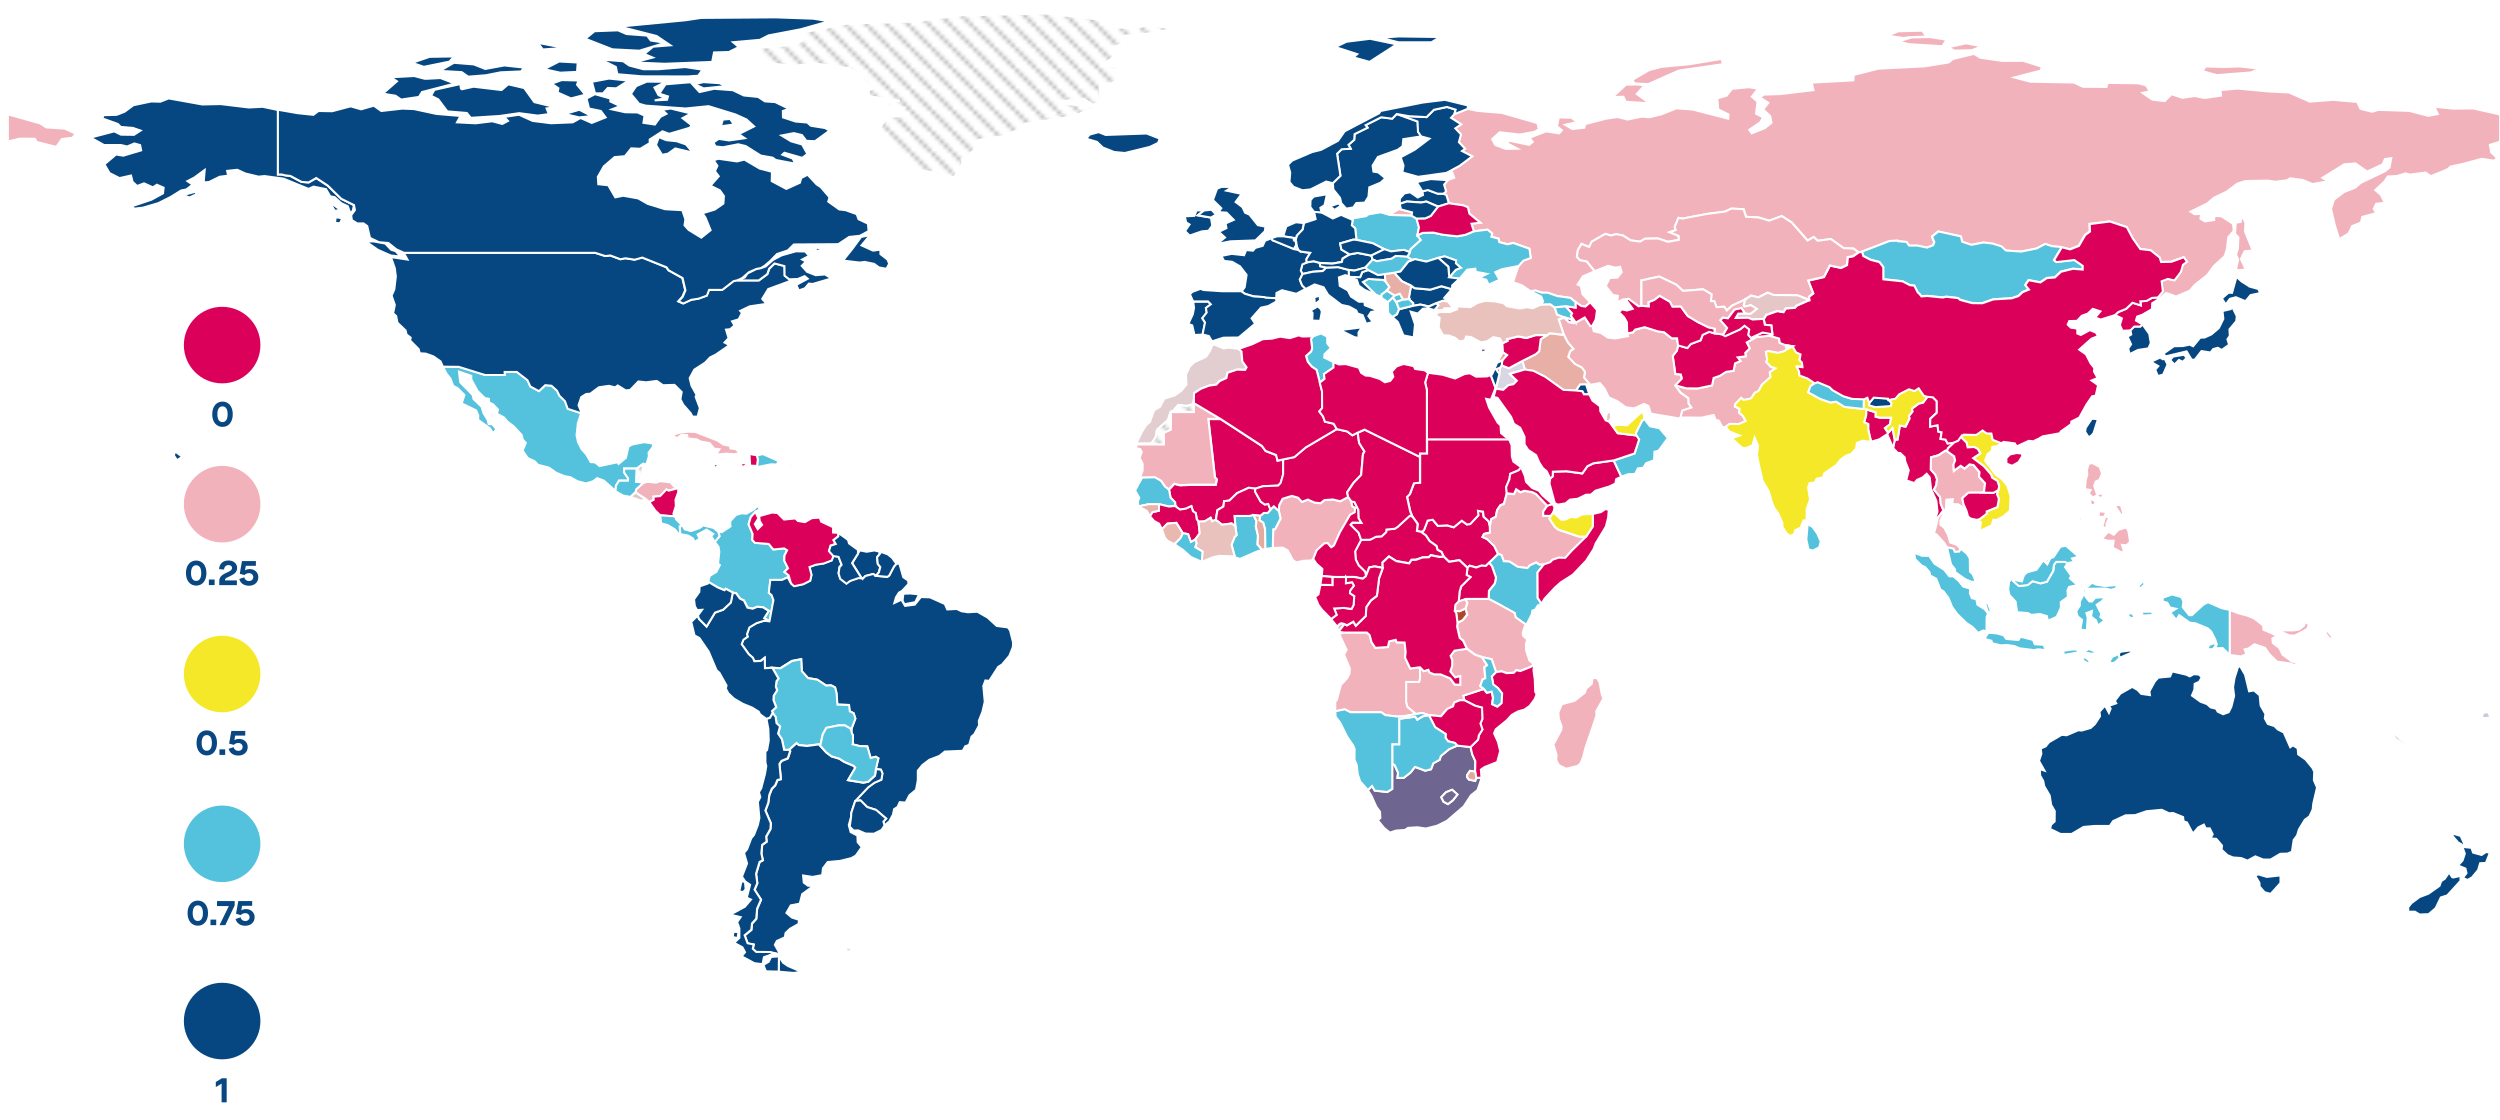 <?xml version="1.0" encoding="UTF-8"?>
<svg id="Ebene_1" data-name="Ebene 1" xmlns="http://www.w3.org/2000/svg" xmlns:xlink="http://www.w3.org/1999/xlink" viewBox="0 0 418.66 187.51">
  <defs>
    <style>
      .cls-1 {
        fill: #6e6590;
      }

      .cls-1, .cls-2, .cls-3, .cls-4, .cls-5, .cls-6, .cls-7, .cls-8, .cls-9, .cls-10, .cls-11, .cls-12, .cls-13, .cls-14, .cls-15, .cls-16, .cls-17, .cls-18, .cls-19, .cls-20, .cls-21, .cls-22 {
        stroke: #fff;
        stroke-miterlimit: 4.12;
        stroke-width: .34px;
      }

      .cls-2 {
        fill: #dad7e4;
      }

      .cls-3 {
        fill: #3b2572;
      }

      .cls-4 {
        fill: #4c397b;
      }

      .cls-23 {
        fill: none;
      }

      .cls-23, .cls-24, .cls-25, .cls-26, .cls-27, .cls-28, .cls-29 {
        stroke-width: 0px;
      }

      .cls-5 {
        fill: #e3a396;
      }

      .cls-24 {
        fill: #084781;
      }

      .cls-6 {
        fill: #f5e829;
      }

      .cls-7 {
        fill: #e4a79b;
      }

      .cls-8 {
        fill: #726a93;
      }

      .cls-25 {
        fill: #db015a;
      }

      .cls-26 {
        fill: #f5e829;
      }

      .cls-9 {
        fill: url(#highcharts-pattern-2aae7ff613c6);
      }

      .cls-10 {
        fill: #074781;
      }

      .cls-11 {
        fill: #54c1dd;
      }

      .cls-12 {
        fill: #db015a;
      }

      .cls-13 {
        fill: #f2b2bb;
      }

      .cls-27 {
        fill: #54c1dd;
      }

      .cls-14 {
        fill: #c8c9de;
      }

      .cls-15 {
        fill: #e2cdd0;
      }

      .cls-28 {
        fill: #074781;
      }

      .cls-16 {
        fill: #e8b3aa;
      }

      .cls-29 {
        fill: #f2b2bb;
      }

      .cls-30 {
        fill: #000;
        isolation: isolate;
        opacity: .5;
        stroke: #343434;
        stroke-width: .5px;
      }

      .cls-17 {
        fill: #e7afa5;
      }

      .cls-18 {
        fill: #e9b8ae;
      }

      .cls-19 {
        fill: #e6c7c7;
      }

      .cls-20 {
        fill: #eac2bd;
      }

      .cls-21 {
        fill: #b14430;
      }

      .cls-22 {
        fill: #e6aba0;
      }
    </style>
    <pattern id="highcharts-pattern-2aae7ff613c6" x="0" y="0" width="5" height="5" patternTransform="translate(-2322 -11325.07) scale(.7 -.7)" patternUnits="userSpaceOnUse" viewBox="0 0 5 5">
      <g>
        <rect class="cls-23" width="5" height="5"/>
        <path class="cls-30" d="M0,5L10-5M9,6l2-2M-1-4l2-2"/>
      </g>
    </pattern>
  </defs>
  <g>
    <path class="cls-11" d="M97.38,69.03l-.61,1.82-.22,2.05.26,1.18.6,1.15.77.86.74,1.29.74.06.74.61,2.98-.63.2.28,1.23-1.02.45-1.92.62-.31,1.96-.4,1.52.22-.05.62-.7.91.05.6-.39,1.32-.62-.03-1,.76h-2.12s0,.65,0,.65l.67,1-.03.37h-1.5s-.52.87-.52.87l-.06.9-1.95-1.75-1.14-.42-.65.51-1.21.37-1.44-.37-1.17-.66-1.08-.21-1.34-.56-1.16-.84-1.85-.47-.54-.58-1.19-.56-.85-1.25.53-1.28-.51-.58-.17-.74-1.33-1.45-1.02-.76-.65-.76-1.17-.62.21-.67-.86-.9-.62-.28-.06-.63-.69-.12-1.21-1.22-1.04-1.89v-.61s-2.07-.72-2.07-.72l.22,1.81,2.06,2.1.16.69,1.35,1.3.32,1.06.71,1.16.15.67.61.05.7.81-.58.69-.51-.83-1.98-1.43.02-.75-.37-.84-2.4-1.16.46-1.4-1.1-1.11-.79-.43-.45-1.21-.7-.88-.54-1.12,2.66.03,4.4,1.37h3.28s0-.53,0-.53h2.04s1.78,1.39,1.78,1.39l.48,1.05,1.44.78,1.06-1,1.05.1.91.82.42.86.92.9.46,1.28,2.03.67.25-.1Z" vector-effect="non-scaling-stroke"/>
    <path class="cls-10" d="M147.21,92.92l-.34.4.12,1.11.42.54-.24.89-.49.57-.45-.31-1.3.34-.41.42-.26-.11-1.56-2.48,1-1.6.26-.52,1.19.23,1.28-.22.9.21-.12.52Z" vector-effect="non-scaling-stroke"/>
    <path class="cls-10" d="M238,22.84l-3,.46-.12,1.19-.81.59-3.32,1.2-.89,1.45.14,1.01.82.13,1.18.97-.8.75-1.89.78-.14,1.58-.62.98-1.41.07-.51.73-1.18.21-.84-.92-.2-.89-1.13-1.4-.07-1.07,1.27-1.24-.56-3.69.77-.75,1.5-.09-.36-.66.96-.83.07-.96,2.16-1.07-.32-.43,2.61-1.32,1.84.24.76-.79,3.5,1.26.07,1.71.53.78Z" vector-effect="non-scaling-stroke"/>
    <path class="cls-10" d="M221.03,44.04v.29s.06.25.06.25l1.01.22-.6.58-1.72.13-1.67.37-.3-.57.28-1.05.71-.31,1.16-.2,1.05.28Z" vector-effect="non-scaling-stroke"/>
    <path class="cls-11" d="M209.91,86.24l.5,1.02-.12.86.37,1.56-.07,1.5.77.88-1.07.38-2.62,1.15-1.29-.38.03-.05h.08s.26-.07.26-.07l-.51-1.88.52-1.3.33-.32-.22-1.47-.16-1.76h2.47s.73-.14.73-.14Z" vector-effect="non-scaling-stroke"/>
    <path class="cls-1" d="M246.26,125.1l.3,1.25.51,1.13-.04,1.74-.86-.13-.48.71v.36s.32.4.32.4l1.04.22.18-.54h.9s-.7,2.07-.7,2.07l-1.1.88-1.21,1.85-2.81,2.42-1.66.82-1.86.47-1.44-.21-1.55.1-.53.35-1.46.1-1.04.34-.96-.75-1.08-1.33.43-.36-.05-1.05-.62-.84-.84-1.87-.58-.91.7-.68.45.77,2.08.24.85-.52v-4.26l.42.29.55,1.26-.1.84h1.05s1.15-.9,1.15-.9l.73-.93,1.72.64.97-.24.38-1,1.07-.59.18-.62,1.42-1.17,1.34-.58,2.23.24M243.31,134.02l.76-.96-.89-.8-1.03.42-.79.84.39.76.73.38.83-.63Z" vector-effect="non-scaling-stroke"/>
    <path class="cls-10" d="M362.06,60.17l.47-.06.46.94-.74,1.67-.87.26-.46-1.06.52-.61-1.23-.72,1.59-.74.26.31M365.75,59.42l.44.5-.65.67-.64-.31-.76.78-.71-.78.48-.56,1.82-.31M373.71,51.17l.87,1.77-.09.85-1.13,1.35.05,1.1-.4.58.29.9-1.25.89-.64-.37-.78.22-.45.57-1.51-.24-1.12,1.44h-.54s-.83-1.39-.83-1.39l-3.48.83-.45-.42,1.82-1.27,1.5-.03,1.11-.24.59.28,1.18-1.44.75-.03,1.13-.52,1.25-1.07.75-1.53-.14-1.31,1.39-.33.13-.57M376.72,47.99l1.48.41.29.68-1.6.34-.85,1.02-1.61-.67-1,.27-.7.95-.65-1.01,1.11-.96.6.02.74-2.68.89.8,1.3.81Z" vector-effect="non-scaling-stroke"/>
    <path class="cls-12" d="M327.24,74.13l-1.03.97-.15.48-.27-.12-1.13.75-1.28.36-.03,2.06.75.82.29.78-.14,1.04-.37.68,1.03,1.27.1,1.13.46,1.11-.99,1.3-.06.55-.28-.56.32-1.06-.19-1.82-.89-1.97-.22-1.95-.51-.61-.64.58-1,.46-.43.52-1.36-.47.43-1.67-.6-1.53-.08-.64-.74-.72-.42-.02-.79-.83.29-1.37.45-.03.17-.93.04-.22.18-1.19.95.17.67-1.36-.1-.42.59-.73-.08-.5,1.16-.86.7-.14.76-1.02.9.09.64.66v1.92s-1.09,1.02-1.09,1.02l-.03,1.32,1.25-.25.12,1.07.55.11-.17,1.12.84.11.34.65,1.07-.12Z" vector-effect="non-scaling-stroke"/>
    <path class="cls-13" d="M375.49,36.07l.54,1.27-.08,1.4,1.29,3.21-1.35.13-.62,1.31.82,1.75-1.68.13.41-1.81-.37-.85.32-.95.08-1.92-.56-.59.12-1.86.81-.12.27-1.1M234.61,35.06l1.85.49-.08.56-3.67-.12,1.5-.96h.07s.32.03.32.03M1.56,19.21l5.16,1.46,1.04.67,3.07.2,1.86.85-.55.67-1.79.23-.92,1.31-3.3-.83-.28-.53-2.57-.02-1.96.48v-4.54l.23.05M274.12,14.15l1.29.12-1.31,1.47,2.14,1.56-3.97-.26-.41-.84-1.8.06,2.25-2.09,1.82-.02M372.34,11.22l2.79-.09,3.24.37-1.43.63-5.7.45-2.43-.67.57-.78,2.95.09M288.55,10.75l-7.43,1.07-5.09,2.26-2.27-.1-.42-.59,2.83-1.65,2.08-.55,4.74-.44,5.29-.89.27.89M361.49,50.09l-.19-.27.85-1.04-.21-1.71,1.04-.39,1.11.25,1.07-1.41.36-1.22.68-.48-.53-.76-2.11.76-1.71.03-.23-.75-1.51-1.21-1.74-.21-1.25-1.77-1.02-1.9-2.83-.94-3.37.43.05,1.25-.79.57-1.07,1.84-1.48.58-1.38-.36-1.63-.14-1.13-.38-1.44.76-2.58.52-2.57-.18-.77-.7-1.43-.45-1.54-.19-2.03.39-1.56-.52-.2-.89-3.78-.83-1.05.84.38.94-.2.53-1.04.4-1.57-.33h-1.43s-.42-.63-.42-.63l-1.44-.11-.05-.1-1.34.06-4.63,1.78-.57.09-.82-.61-1.63-.06-2.15-1.54-2.19.3-.68-.63-1.03.59-2.65-3.02-1.67-1.08-2.1.77-1.78-.53-2.11-.12-.41-1.27-2.04-.1-1.05.5-3.01.39-4.11.78-.69-.12-.62,1.51.16.54-1.01.35,1.5.62.03.67-1.83.32-1.68-.56-2.17.05-.8.48-1.6-.21-1.26-.81-1.17-.23-.84.23-.94-.28-2.3,1.31-.43.89-1.28-.52-.61,1.05-.16,1.11.5.54,1.18.24,1.3,1.63-1.98.85-.89,1.37.55.27.27,1.34,1.29,1.38-.83.73-.7-.12-.96-.67-.81-.68-2.25-.32-1.58-.55h-.97s-1.08-.36-1.08-.36l-.78.13-1.46-1.01-1.51-.52.93-2.73.8-.89,1.23-.44-.21-1.55-2.73-.97-.93.23-1.4-.38-.12-.58-1.2-.31.14-.54-.77-.65-2.29.28-.4-1.27,1.49-.16-1.84-1.52-.25-1.07-.78-.32-2.42-.35-.41-1.36-.52-.24.46-.36-.34-1.16.64-.75,1.08-.4-.34-.91-.99.09,2.19-1.17,2.14-1.6-1.72-.89.52-.38-1.04-1.1.35-1.3-.95-1.02.99-.67-1.7-1.09.57-.62,2.21-.88,1.75.35,4.03.33,5.92,1.71.26,1.03-.77.44-2.46.44-3.34-.38-1.28,1.16.54.97,1.73.65,1.98-.03-1.79-.95.41-.38,3.33.69.61-.49-.54-.7,2.78-1.07,2.19.33.45-.51-.82-.67.31-1.5,2.14.08.93.73-2.03.43,1.21.72,2-.22.19-.62,3.44-.89,1.98-.28,1.64.42,2.41-.49,1.26.11,2.08-.52,2.43-.98,2.72.2,5.96,1.54.05-.72-1.71-.84-.17-1.84,1.57-.46.89-1.14,2.85-.28,1.52.26-1.04,1.33.95.84-.24,2.02,1.18.59-.46.82-1.86,1.28.42.59,2.17-.87,1.13-.89-.22-1.14-1.18-1.11.87-1.1-1.42-.92.68-.46,2.74-.08,5.56-.67-.28-1.25,6.96-.38.07-.91,4.1-1.05,7.76-.39,3.99-.64.77-.59,3.51-.86,1.04.64,3.61.53h3.58s3.19,1,3.19,1l-.3.65-4.37,1.13,2.67.71,7.31.14,1.51.71,3.95.03.17-.67,5.14.06,1.33.34.61,1.01-1.22.26,1.63,1.12,2.09.25,1.16-1.15,1.79.6,2.07-.29,1.66.32,2.76-.4-.11-.92,2.85-.26,5.25.49,3.37.16,3.49,1.54,3.93-.3,4.01.35.56,1.17,1.98.47.97-.31,5.23.17,3.16.83,1.61-.3-.59-1.23,3.23.33,3.28-.04,4.51,1.02v4.54l-1.72.54.22,1.25,1,.97-.52.43-2.05-.31-3.29.88-1.92.41-.54.47-2.79,1.15-.88-.61-2.62.34-.71-.21-1.47.45-1.51.07-.59.86-1.52,1.42.95.83.65,1.3-1.45.17-.41.85.44.7-2.36.65-.2.94-1.49.59-.59,1.23-1.57.97-.75-2.36-.63-2.71.5-1.56,1.7-1.28,1.84-.72.94-.81,4.06-1.94.76-.63.29-1.57-1.07.17-.37.88-2.6,1.2-1.96-1.36-1.86.14-3.68,2.28,1.01.55-2.65.49-1.62-.68-2.14-.29-.51.33-1.96.25-1.24-.19-3.77.07-1.35.43-1.83,1.37-2.07.98-1.12.96-2.82,1.39.68.42,1.1-.04-.13.8.75.45,1.55-.24.04-.67,1.17.05,1.96,1.27.1,1.17-.92,1.1-.2,1.9-.4,1.24-1.84,1.7-1.05,1.44-2.1,1.67-.86.98-2.28.96-1.67-.59-1.2,1.04M329.26,7.25l2.62.5-1.65.65-2.92.08-1.07-.56,3.02-.67M323.22,6.21l2.77.44-.72,1.09-5.55-.34-1.83-.43,2.22-.7,3.12-.07M321.89,5.14l.75.97-3.03.13-.8.13-2.72-.4,1.79-.73,4.01-.1Z" vector-effect="non-scaling-stroke"/>
    <path class="cls-11" d="M233.25,49.81l.58.78.46,1.19-.36.85-.76.47-.7-.67-.06-1.84.84-.79Z" vector-effect="non-scaling-stroke"/>
    <path class="cls-12" d="M249.64,62.82l.05.13.76,2.01-.79,1.99-.78-.16.48,1.45,1.43,2.52.5.47.08,1.3,1.36,1.1h-4.56s-3.91,0-3.91,0h-5.32v-8.33l-.29-1.24.49-1.63,2.43.32,2.11.64,1.53-.73.93-.15,1.05.57,1.81-.04.62-.22Z" vector-effect="non-scaling-stroke"/>
    <path class="cls-12" d="M271.53,79.83l-.88.41-.13.74-1.04.5-2.29.68-.79.68h-.79s-1.39.68-1.39.68l-1.31.15-.72.61-1.29.23-.53-.26-.88-3.26.1-.83.42-.37.03-.78,2.27-.08,2.66.37.85-1.21,1.01-.49,3.4-.48,1.28,2.72Z" vector-effect="non-scaling-stroke"/>
    <path class="cls-11" d="M127.32,85.38l-.74.23-.85.96-.37,1.21.68,1.63-.06.99.45.49,2.31.18.76.93,1.83-.18.49.31-.45.88-.03.88.63,1.26-.61.61.72.58.39,1.35-.55-1-.96.42h-1.94s-.26,2.16-.26,2.16l.47.4.31.83-.66,3.53-.89-.53.77-1.2-.97-.62-.97-.08-.75.32-.88-.18-.59-1.19-.67-.32-.64-.89-.56-.11-1.19-.64-.21.25-1.13-.47-1.61-.95.28-.99,1.1-.66.58-1.14-.3-.23.21-1.99-.13-.84-.63-.84.8-.93-.19-.72.56.04,1.45-.96-.04-.86.96-1.06.91-.27.86.05,1.2-.69.65-.62.46.65Z" vector-effect="non-scaling-stroke"/>
    <path class="cls-11" d="M232.72,36l3.67.12.83.48.42,1.48-.28,1.33.58.78-1.69,1.51-.13.54-1.04-.39-2.13.26-1.12-.37-1.95-1.01-2.72-.56-.22-1.94-.56-.47.14-.92-.05-.16v-.09s2.29-.39,2.29-.39l.43-.31,2.04-.33,1.48.44Z" vector-effect="non-scaling-stroke"/>
    <path class="cls-10" d="M152.46,99.39l1.45.14-.64,1.31-1.83.35-.29-.64.13-1.12,1.18-.05M144.52,96.88l.41-.42,1.3-.34.45.31,1.91.17.31-.21.82-1.55.39-.42.5-.04.65,2.28.81.55.07.58-1.06,1.15-.54.3-.49.78-.28.96,1.19-.55.6,1.04,1.64-.22,1.02-1.27,1.51.05,2.5,1.12.4.91,1.59-.08.8.38,1.08.17,1.57-.09,1.73.99,1.51,1.39,1.88.25.36.51.5,2-.03.79-.59,1.46-1.23,1.45-.63.39-1.51,2.35-.64-.07-.35.93.24,2.64-.39,1.68-.61,1.53.05.74-.81,1.5-.46.39-.39,1.37-.68.26-.39.74-3.01.13-.91.73-1.67.64-1.17.88-.77.95v1.6s-.3,1.6-.3,1.6l-1.1.91-.64,1.23-.99-.07-.36.8-.59.38-.18.91-.61,1.12-.83.7-.19-.66.47-.5-1.69-1.45-1.49-.48-1.11-1.12-.9.09,2.18-2.3,1.04-.76,1.15-.5.19-1.04-.26-.64-.84-.11.43-1.77-.44-.27-.86.21-.56-1.95-1.26-.04-1.21-.31.05-.11.02-1.42-.07-.04-.21-.57.03-.49.65-1.7-.3-.89-.65-.32-.12-1.05-1.95-.07-.14-1.91-.24-.96-.66-.35-.83.04-1.48-.99-1.57-.27-1.04-1.16-.09-2-1.55.3-1.93,1.21-1.37-.08-1.23.07-.03-1.73-.66.52-1.09.04-.23-.57-.69-.6-1.19-1.67.28-.75.72-.51-.11-.43.4-1.13,1.21-.72,1.21-.38.97.07.66-3.53-.31-.83-.47-.4.26-2.14h1.94s.96-.44.96-.44l.55,1,.52.46,1.54-.33,1.15-.59.22-.97-.34-1.32,1.07-.39,1.32-.2,1.33-.51.3-.77.87.14.51,1.33-.35.4-.16,1.04.28.91,1.04.81.6-.45,1.42-.49.74.08Z" vector-effect="non-scaling-stroke"/>
    <path class="cls-10" d="M29.64,77.09l-.54-.86.25-.61,1.19.87-.9.59M123.39,46.96h3.7s1.42-1.05,1.42-1.05l.33-.93.89-.87,1.66.44.03,1.6.77.62.02.33-3.56,1.3-1.01,1.66.74.82-2.83.42-1.6.76.31.32-.55,1.09-1.12.34.41.68-.72.64-.7.07.43,1.43-.68.73.82.44-2.29,1.58-.96.48-.81.86-1.82,1.18-.78,1.44.31,1.25.84,1.52-.15.35.71,1.87-.38,1.44h-.85s-.31-.58-.31-.58l-1.25-1.42-.47-.91.22-1.21-1.21-1.2-1.92.06-1.05-.72-1.78.23-1.29-.14-1.39,1.43-.75.06-1.32-.82-.43.32-1.06-.26-1.66.24-1.45,1.08-.69.05-.82.52-.46,1.36.47,1.17-.25.1-2.03-.67-.46-1.28-.92-.9-.42-.86-.91-.82-1.05-.1-1.06,1-1.44-.78-.48-1.05-1.78-1.38h-2.04s0,.51,0,.51h-3.28s-4.4-1.37-4.4-1.37l-2.66-.03-.39-.88-1.2-.84-1.28-.46-1.01-.06-.18-.7-1.44-1.45.1-.46-.7-.55-.14-.65-1.38-1.32-.21-1.11-.51-.45.29-1.4-.54-1.57.45-1.02.26-2.19-.17-1.35-.65-1.89,2.77.42-.63-1.14h32.03s1.69.54,1.69.54l.83-.1,1.71.64.79-.17,1.6.24,1.25-.36,4.06,1.63.36.51,2.33,1.29.48,2.06-.47,1.1-.69.75.81.35,1.35-.62,1.19-.18,1.4-.51.37-.95h2.2s1.9-1.48,1.9-1.48l.54-.12M55.16,33.82l1.84,1.31-.93.19-.91-1.5M32.75,32.1l.14.43-1.17.54-1.06-.4,2.1-.57M46.54,18.39v10.84h.64l.56.14.91.11,1.85.99,1.18.09,1.28-.74,1.92,1.26,2.27,2.22,2.13,1.05-.22,1-.42.3-.4-1.12-1.07-.49-1.12-1.02-.76-.15-.69-1.2-2.09-.42-.84.38-4.21-1.72-3.16-.43-1,.1-2.22-.53-1.34-.62-1.7.18.17.8-1.43.19-1.77.88-.9.06.17-2.08-1.75,1.28-1.14.59.87.59-1.06.81-.88.17-1.7,1.06-2.09,1.05-2.58.76-1.44.17-.48-.38,3.33-1.12,1.94-1.06.1-.95-1.13-.5-.67.44-1.48-.67-1.16.44-.77-.71-.25-1.04-1.93.43-1.68-.85-.84-1.46,1.94-1.64,1.22.2,2.99-.9-.18-.88-.96-.27-1.21.51-1.05-.25h-2.82s-2.25-1.24-2.25-1.24l3.96-1.04,1.13.55,2.18.03,1.1-.72-1.28-.44-2.04-.17-.47-.48-2.62-.95.2-.53,2.21-.06,1.32-.52,1.48-1.09,2.97-.63,1.53.04,1.41-.55,5.61,1.01,3.1-.06,4.72.57,2.29-.12,2.57.54Z" vector-effect="non-scaling-stroke"/>
    <path class="cls-10" d="M201.41,56.03l-1.38.07-.37-1.61-.65-.25.74-1.61.21-1.06-.14-1.06h2.5s.47.47.47.47l-.83.61.14.77-.74.94.46.73-.42,2Z" vector-effect="non-scaling-stroke"/>
    <path class="cls-19" d="M106.4,82.42l1.8,1.18-.81.25-1.84-.64.85-.79Z" vector-effect="non-scaling-stroke"/>
    <path class="cls-12" d="M317.31,73.65l-.29,1.37-.98-2.32-1.31.87-1.3.38-.21-.43-.36-1.56v-.92s-.69-.3-.69-.3l.35-1.26v-.92s1.59.5,1.59.5v.74s.71.17.71.17h1.87s-.2,1.12-.2,1.12l-.83.62.53.79.73-.82.38,1.98Z" vector-effect="non-scaling-stroke"/>
    <path class="cls-11" d="M142.57,122.5l-.02-.4-1.06-.62h-1.06s-2.03.42-2.03.42l-.6,1.06-.43,1.94-.22-.27-2.04.27-1.35-.15-.38-.31-1.27,1.14h-.79s-.37-1.76-.37-1.76l-.64-.97.33-1.19-.59-.54-.15-1.06-.48-.63-.13-.35.7-.65-.46-1.2.05-.74.57-.89-.22-.6.11-.93.34-.44-1.04-1.8,1.37.08,1.93-1.21,1.55-.3.09,2,1.04,1.16,1.57.27,1.48.99.83-.04.66.35.24.96.14,1.91,1.95.07.12,1.05.65.32.3.89-.65,1.7-.03.49Z" vector-effect="non-scaling-stroke"/>
    <path class="cls-12" d="M126.79,76.27l.14.68-.13,1.27-.34-.22-1.54-.03-.58.24-.4-.72,1.67.26-.1-1.73,1.27.24Z" vector-effect="non-scaling-stroke"/>
    <path class="cls-13" d="M113.59,81.75l-1.6.42-.37-.21-1.07,1.12-1.1.09.03.52-.73.39-.55-.49-1.8-1.18.16-.52,1.15-1,.71-.21,1.46.15.66-.26,1.77.21.58.7.7.26Z" vector-effect="non-scaling-stroke"/>
    <path class="cls-12" d="M214.9,76.94v2.49s-.41,1.44-.41,1.44l-.43.46-2.55.1-1.26.42-1.13-.16-1.97.9-1.3,1.25-.87.09-.12.91-1,.59-.27,1.63-.59.27-.26-.61-.98.6-.99.05h-.03s-.32-.37-.32-.37l-.16-1.04-.48-.33-.26-.85-.9.42-.99.17-.83-.59v-.62s-.77-.8-.77-.8l-.26-1.36.9-.96.93.25,1.76-.08h4.25l.18-.91-.31-.33-.26-2.3-.36-3.17-.49-4.3h2.05s2.57,1.67,2.57,1.67l1.9,1.24,2.45,1.6.62.84,1.76.68.23.93.96-.18Z" vector-effect="non-scaling-stroke"/>
    <path class="cls-13" d="M298.99,57.79l.33.64-.53.43-1.03.27-1.63-.3-.39.13.22,1.33-.18.31.77.84.78.28-.95.66.14.79-1.45,1.28-.56,1.05-.65.32-.53.82-.2.15-1.14.22-.39-.34-.97.99-.11.43.8.39-.07.65.64.56.46.85-.88.38-.26.13-1.55-.03-.65.47-.58.05-.58-1.1-.54-.12-.32-.83-2.05.45-3.56-.02.33-1.21,1.5-.49-.47-.68-.03-.87-1.29-.92-.9-1.24,1.89.52,1.88.02,2.41-.51.26-1.25,1.03-.35,1.07-.68,1.23-.15.26-1.26.91-.4-.48-.61,1.37-.18-.1-.56.76-.76-.51-1,1.67-.91,2.22-.22,1.51.43.12.73.95.41Z" vector-effect="non-scaling-stroke"/>
    <path class="cls-10" d="M128.89,104.04l-.97-.07-1.21.38-1.21.72-.4,1.13.11.43-.72.51-.28.75,1.19,1.67.69.6.23.57,1.09-.04.66-.52.03,1.73,1.23-.07,1.04,1.8-.34.44-.11.93.22.6-.57.89-.05.74.46,1.2-.7.65.13.35-.48.81-.57.16-1.07-.77-.23-.45-1.09-.68-1.57-.64-1.48-.86-.96-.9-.42-.8.13-.5-1.2-2.15-.48-.43-1.31-3.1-1.56-2.28-.81-.43-.55-2.27,1.11-1.08.17.57,1.28,1.29,1.41-2.33,1.37-.49,1.28-1.2.33-1.65.56.11.64.89.67.32.59,1.19.88.18.75-.32.97.08.97.62-.77,1.2.89.53Z" vector-effect="non-scaling-stroke"/>
    <path class="cls-11" d="M195.76,81.96l.26,1.36.77.8v.62s-1.04.09-1.04.09l-1.67-.4h-1.7s-1.76.37-1.76.37l-.06-.82.23-.61-.7-1.22.73-1.39.43-.82,2.17-.04,1.03.6.64.95.67.5Z" vector-effect="non-scaling-stroke"/>
    <path class="cls-12" d="M249.5,88.16l.02,1.02-1,.22-.26.51.76.33,1.21,1.17.65,1.35-1.5,1.47-.56.54-.75-.05-.86.31-1.1-.3-.36.34-1.35-1.27-1.72.27-.91-.88-.37-.77-.66-.34-.18-.66-1.14-.81-.61-.93-.82-.61.45-.26.62-1.63.85-.15.87,1.04,1.55-.09,1.11.32,1.34-1.1.85.62.56-.06,1.37-1.46-.08-.76.86.14.11.86.83.75.22.85Z" vector-effect="non-scaling-stroke"/>
    <path class="cls-12" d="M252.74,73.63l.4.94.04,1.86.26.88,1.32.94-.41.49-1.44.61-.11.88-.56,1.35.11,1.01-.48,1.77-.59.22-.56.83-.21,1.1-.76.39-.23,1.24-.22-.85-.83-.75-.11-.86-.86-.14.08.76-1.37,1.46-.56.06-.85-.62-1.34,1.1-1.11-.32-1.55.09-.87-1.04-.85.15-.62,1.63-.45.26-.71-.17.13-1.17-.91-1.27-.35-.87-.52-2.39.47-.46.69-1.83,1.02-.09v-4.31s0-.58,0-.58h1.16s0-2.32,0-2.32h5.32s3.91,0,3.91,0h4.56Z" vector-effect="non-scaling-stroke"/>
    <path class="cls-6" d="M335.16,74.19l-.72.53-.79.11-.18.78-.62.41-.42,1.13,1.81,2.4.98.66.92,1.1.56,1.76-.12,2.47-1.07.92-1.17.62-.52-.04-.28.92-2.03.97.24-1.47-.7-.4.49-.14,1.17-.88v-.4s1.78-.72,1.78-.72l.25-1.37-.32-.8.22-.67.16-.64-.3-.91-.86-.52-.07-.12-.11-.41-1.21-1.39-1.81-1.37,1.2-.79-.4-.73-.62-.34-1.1.06-.18-.79-.95-.94.45-.42,2.15.04,1.05-.74.66.49.81.02.22,1.05,1.44.57Z" vector-effect="non-scaling-stroke"/>
    <path class="cls-12" d="M296.81,55.97l-.41.24-2.22.22-1.67.91.51,1-.76.76.1.56-1.37.18.48.61-.91.4-.26,1.26-1.23.15-1.07.68-1.03.35-.26,1.25-2.41.51-1.88-.02-1.89-.52.3-.31.79-.82-.14-.64-.93-.12-.43-3.03.69-.88.21-.89,1.56.45.58-.68,1.63-.61.35-.92,1.1-.51.88.26,1.43.2.36.26,2.49-1.13.77-.62.78.61-.14.93.43.5,1.95-.9,1.63.28Z" vector-effect="non-scaling-stroke"/>
    <path class="cls-10" d="M130.41,162.72l.03-2.55.72,1.06.83.56,2.26.96-1.35.18-2.48-.21M137.37,124.9l.99,1.1.89.67,1.32.39.82.54,1.58.67.27.31-1.22,2.08,2.56.42.84-.16,1.11-1.02.16-1.11.84.11.26.64-.19,1.04-1.15.5-1.04.76-2.18,2.3-.65,1.95-.04.69-.4,1.38.31,1.18,1.13.59.05,1.11.69.82-1.01,1.43-.73.41-1.91.47-2.06.19-.79,1.04-.13,1.15-1.6.3-1.6-.24.11,1.19.74.54.96-.03-1.96,1.42-.41,1.6-1.51.29-.72,1.26.91.77,1.2.39-.08.69-1.42.8-.76.72-.11.71-1.34.61-.34.66.92,1.63-1.76-.4-2.27-.02-.57-.52.15-.73-1.02-.2-.49-1.34,1.12-.92.11-1.06.71-.78.15-1.71.65-1.49-1.08-1.68.46-1.09-.21-1.57.59-1.98.55-.29-.25-1.13.13-1.44.75-.54-.08-.85.72-1.28.06-.96-.91-2.12.49-1.31.16-1.29.43-1.05.56-.57.38-.89.58-.15-.25-2.54.36-.52,1.04-.42.4-1.2-.22-.21,1.27-1.14.38.31,1.35.15,2.04-.27.22.27Z" vector-effect="non-scaling-stroke"/>
    <path class="cls-13" d="M259.12,84.68l-.71,1.02.04.71,1.3-.02-.3.44.95,1.44.63.46,3.43,1.15h1.16l-2.37,2.32-1.15,1.26-1.06-.05-1.05.36-.39.41-1.05.36-.77.04-.53-.38-1.07.49-.4.46-1.63-.22-1.37-.88-.96-.05-.39-1.04-.55-.17-.65-1.35-1.21-1.17-.76-.33.26-.51,1-.22-.02-1.02.23-1.24.76-.39.21-1.1.56-.83.59-.22.48-1.77,1.21.13.36-.81.72.5.66-.24,1.33.23.64.33,1.87,1.95Z" vector-effect="non-scaling-stroke"/>
    <path class="cls-6" d="M301.25,62.16l.08.69.63.22.04.03.63.22h0s1.26.85,1.26.85l-.7.5-.38,1.04,2.07,1.12,1.67.57.93-.14,1.39.87,3.2.36.06-1.67.59-.26.31.9-.04.41,1.05.3,2.59-.18.1-.51-.52-.54,1.2-.22.63-.74,1.64-.84.92.3.71-.46.86,1.25.63.17-.76,1.02-.7.14-1.16.86.08.5-.59.73.1.42-.67,1.36-.95-.17-.18,1.19-.04.22-.17.93-.45.03-.38-1.98-.73.82-.53-.79.83-.62.2-1.13h-1.87s-.72-.16-.72-.16v-.74s-1.59-.5-1.59-.5v.92s-.34,1.26-.34,1.26l.68.3v.92s.37,1.56.37,1.56v.51s-1.28-.2-1.28-.2l-.98.38-.15.93-.81.91-.82.26-.93.66-.77.96-2.02,1.39-.12.62-1.13.26-.36.67-.8.05-.28.74.34,1.99-.56,1.59-.02,1.93-.52.02-.48,1.2-.91.44-.15.59-.63.36-.64-.38-.74-1.21.02-.54-.72-1.67-.61-.81-.49-1.18-.45-1.64-1.05-1.81-.7-3.05-.24-1.33.17-1.49-.56-1.34-.37,1.29-1.15.48-.63-.12-1.71-1.57,1.35-.44-1.78-.72-.55-.77.65-.47,1.55.03.26-.13.88-.38-.46-.85-.64-.56.07-.65-.8-.39.11-.43.97-.99.39.34,1.14-.22.2-.15.53-.82.65-.32.56-1.05,1.45-1.28-.14-.79.95-.66-.78-.28-.77-.84.18-.31-.22-1.33.39-.13,1.63.3,1.03-.27.53-.43.87-.45h.01s.55.98.55.98l.76.35-.16.99.36.32.03.06.1.7v.07s-.8-.08-.8-.08l-.16.03.38.76Z" vector-effect="non-scaling-stroke"/>
    <path class="cls-11" d="M258.55,94.52l-1.07,1.35.02,4.27.64.96-.62.3-.41.68-.49.17-.12.65-.72,1.42-.31.25-1.65-1.18-.18-.73-2.59-1.44-1.75-.92.05-1.36.98-1.23.2-.96-.66-1.89-.48-.61,1.5-1.47.55.17.39,1.04.96.05,1.37.88,1.63.22.4-.46,1.07-.49.53.38.77-.04Z" vector-effect="non-scaling-stroke"/>
    <path class="cls-12" d="M361.31,49.82l.19.27-1.08.69-.05.99-1.63.95-.85.29-.2.67,1.14.68-.39.36h-1.01s-.62.61-.62.61l-1.37.06-.44-.96.34-1.12-1.16-.55.61-.53,1.28-.52,1.06-1.02,1.4.45-.08-.69,1.02-.06.92-.51.94-.07Z" vector-effect="non-scaling-stroke"/>
    <path class="cls-10" d="M358.81,54.35l1.11,1.56.26,1.54-.4.89-1.74.26-1.4.7-.25-.93.49-.71-.58-1.28.61-.37-.13-.68.62-.61h1.01s.39-.37.39-.37Z" vector-effect="non-scaling-stroke"/>
    <path class="cls-11" d="M234.99,50.15l-1.16.43-.58-.78.32-.33.83-.31.56.94.02.04Z" vector-effect="non-scaling-stroke"/>
    <path class="cls-5" d="M251.57,60.37l-.88.4,1.01-1.79.71.47-.83.91Z" vector-effect="non-scaling-stroke"/>
    <path class="cls-13" d="M225.77,83.24l.53.73.15.81.5.32-.08.72-.77.41-1.72,2.95-.99,2.2-.46.3-.63-.72-.54.08-1.26,1.14-.58,1.45-.3.23-1.32.05-1.25.26-.57-.41-.84-1.6-.85-.45-1.65.05.08-3.11.31-.04.91-1.77-.28-1.26.06-.97.58-1.08,1.56-.48,1.04.31.64.69.99-.38,1.12.5,1,.11.66-.53,1.42-.1,1.22.3,1.33-.71Z" vector-effect="non-scaling-stroke"/>
    <path class="cls-13" d="M356.06,88.32l.36.55.3,1.85-.58.6-.79-.07.31.95-.25.37-1.6-.86.15-1.15h-.95s-1.04-.32-1.04-.32l1.09-1.19.92.5.75-.81,1.32-.4M352.73,88.62l-.66-.49.49-1.63.68.12-.47,1.06-.04.93M345.99,89.34l2.57-2.91.18.46-1.05.74-.4.77-1.3.95M352,85.66l.77.09-.45.83-.93-.06.16-.89.45.03M355.18,84.6l.45,1.62-.46-.02-1.09-1.65,1.1.05M349.92,83.5l.95.4.02.57-.72.15-.25-1.12M350.38,77.55l1.25.64.39,1.09-.45,1.09-.63.29-.24.71.47,1.4,1.22-.16-.52.88-.73-.52-.67.35-.68-.64.31-.61-.93-.16.09-1.39.29-1.05-.06-.79.28-1.01.58-.12Z" vector-effect="non-scaling-stroke"/>
    <path class="cls-13" d="M249.3,100.29l1.75.92,2.59,1.44.18.73,1.65,1.18-.47,1.37.06.53.69.64-.21.74.02,1.07.56,1.71.79.64-.14.1-.41.31-1.74.69-.66-.14-.44.44-1.19.05-.85-.3-.96.14-.74-2.14-1.62-.38-1.13-.41-1.38-1-.62-1.34-.58-.49-.43-1.89.07-.62.86-.42.75-.94-.27-1.01.3-.97-.35-.57.27-.07h3.66Z" vector-effect="non-scaling-stroke"/>
    <path class="cls-10" d="M350.27,72.91l-.5.31-.59-.92.1-.65,1.02-1.53,1.03.07-.73,2.33-.33.4Z" vector-effect="non-scaling-stroke"/>
    <path class="cls-13" d="M326.06,75.58l1.2.86.15.7-.27.66.06,1.07,1.15-.85.65.46.82-.7.68.12,1,1.18-.08.76,1.01,1.1-.17,1.36-.34.21-2.3.02-1.02.92.21,1.01.5,1.12-.2-.35-1.2-.78-1-.03.12-.83-1.1.09-.03,1.37-.96,2.15v.68s.65.49.65.49l.64,1.21.36,1.27,1.06.36.7.72-.26.48-.72.04-.24-.53-1.08-.23-.46-.77-1.32-1.44-.4-.09.54-2.05.06-.55.99-1.3-.46-1.11-.1-1.13-1.03-1.27.37-.68.14-1.04-.29-.78-.75-.82.03-2.06,1.28-.36,1.13-.75.27.12Z" vector-effect="non-scaling-stroke"/>
    <path class="cls-12" d="M249.3,100.29h-3.66s-.27.08-.27.08l-1.08.37.16-1.72.26-.84,1.54-1.54-.63-.36.13-1.2.36-.34,1.1.3.86-.31.75.05.56-.54.48.61.66,1.89-.2.96-.98,1.23-.05,1.36Z" vector-effect="non-scaling-stroke"/>
    <path class="cls-12" d="M140.42,89.22l-.02.57-.8.64.38.64-.87.29-.27.91.74.82-.3.77-1.33.51-1.32.2-1.07.39.34,1.32-.22.97-1.15.59-1.54.33-.52-.46-.39-1.35-.72-.58.61-.61-.63-1.26.03-.88.45-.88-.49-.31-1.83.18-.76-.93-2.31-.18-.45-.49.06-.99-.68-1.63.37-1.21.85-.96.74-.23-.73.52.41.88-.6.97.49.86.73-.73-.39-.65-.1-.81,2.13-.6.93.06,1.11,1.11,1.88-.19.46.43,1.16.19,1.13-.66,1.36-.1.22.67,2,.94v.89s.9.05.9.05Z" vector-effect="non-scaling-stroke"/>
    <path class="cls-11" d="M214.16,85.57l.28,1.26-.91,1.77-.31.04-.08,3.11-1.26.18-.03-3.28-.31-1.1-.64-.42.14-.73.58-.51h.67s.47-.54.47-.54l.57-.55.83.78Z" vector-effect="non-scaling-stroke"/>
    <path class="cls-10" d="M316.22,66.95l.52.54-.1.51-2.59.18-1.05-.3.04-.41.75-.92,2.4.18.03.22Z" vector-effect="non-scaling-stroke"/>
    <path class="cls-12" d="M210.25,81.84l-.06.48.95,1.69.67.47.59-.09.37.95-.47.56h-.67s-.58.49-.58.49l-1.12-.14-.73.15h-2.47s.16,1.75.16,1.75l-.61-.48-1.63.21-1.04-.83.27-1.63,1-.59.12-.91.87-.09,1.3-1.25,1.97-.9,1.13.16Z" vector-effect="non-scaling-stroke"/>
    <path class="cls-12" d="M331.05,87.06l-1.04-.22-.44-.36-.25-.92-.5-1.12-.21-1.01,1.02-.92,2.3-.02,1.9.04.81-.45-.22.67.32.8-.25,1.37-1.79.72v.4s-1.16.88-1.16.88l-.49.14Z" vector-effect="non-scaling-stroke"/>
    <path class="cls-11" d="M349.12,110l.95.77-.46.3-.97-.6.48-.46M354.98,110.15l-.74.74-.66.23-.31-.44.52-.72.47-.18.55-.29.17.66M352.33,109.11l-2.03.37-1.42-.27.93-.53.97.39,1.55.04M347.06,108.77l.86.02.02.48-2.25.4-.26-.66,1.63-.25M370.59,108.72h-.99s.37-.73.37-.73l.88-.29.25.35-.53.67M334.47,106.09l1.07.3.44.61,2.03.18.36-.55,2.09.53.3.73,1.48.09.37.89-1.31-.14-.67.14-2.4-.3-.87-.37-1.29-.19-.96.07-1.49-.36-.13-.42-1.2-.32.69-1.01,1.51.11M357.06,102.71l.43.63-.63.22-.77-.76.97-.1M360.41,102.45l.1.53-1.65.1-.26-.64h1.8M332.93,101.06l.58,1.61-.64-.27-.48-1.5.53.16M373.42,102.15v.22s0,4.76,0,4.76v2.57s-1.21-1.18-1.21-1.18l-1.25.05.27-.65-.26-.85-.71-1.36-.57-.5-2.06-.84-.91-.09-1.79-1.26-.47.81-1.04-1.26.98-.62-1.02-.23-.44-.79-.74-.19-.04-.62,1.59-.57,1.56.45.33.72-.12.96,1.09,1.34h.46s1.9-1.75,1.9-1.75l.79-.42,2.3,1,1.37.3M354.77,97.97l-.53.61-.78.19-.78-.21-3.17.04-.39.75.1.53.66.83.43.04.56-.64,1.59-.12-.44.69-.91.6.79,1.55-.17.49.72.57-1.11.86-.35-.88-.82-.62.16-.93-.93.35.21.76-.14,2.13-1.09-.14.29-1.61-.73-.57-.24-.9.62-.97-.02-.61.54-1.07.04-.84,1.48-1.26.59.3,1.51.25,2.31-.17M358.07,98.14l.8-.78.32.48-.83.73-.29-.44M346.29,94.29l-.47.67,1.04,1.48-.23.41,1.3,1.14-1.44.29-.26.57.06,1.12-1.18.86v.96s-.69,1.5-.69,1.5l-1.46.67-.18-.78-1.17-.36-1.44.16-.54-.31-1.84-.15-.25-1.77-1.03-1.11-.21-.93.15-1.32.64-.62.03.48.99.87,1.47-.16.82-.65,1.33.37,1.07-.27,1.05-1.82.13-1.05.38-.48h1.4s.55.21.55.21M321.85,93.07l1.22.03.88,1.29,1.65,1.05.84,1.07h.68l.86.74.79.98,1.17.35-.06.78.34.81.74.18.18.91,1.24.78.54.71-.23.59-.03,2.39-.54-.15-.87.41-.89-.96-1.06-.71-1.55-1.51-.85-1.19-.63-1.53-.82-1.08-.51-.29-.69-1.8-1-.53-.13-.57-.72-.84-.61-.28-1.1-1.1-.11-1.01,1.27.46Z" vector-effect="non-scaling-stroke"/>
    <path class="cls-12" d="M248.12,130.25h-.9s-.19-1.03-.19-1.03l.04-1.74-.51-1.13-.3-1.25,1.26-1.24.12-.72.61-.97-.34-1.01.32-.74-.05-1.91-1.17-.33-1.79-.91-.19-.76,3.44-1.13.5.64.81-.18.24,1.03-.17,1.05.89.42.68-.58.11-1.61-.7-.9-.79-.62-.24-1.33.69-.73.96-.14.85.3,1.19-.05.44-.44.66.14,1.74-.69.41-.31.14-.1-.07,1.01.21,1.51.07,2.03.23.47-.32.79-.83,1.12-.88.62-1.09.31-1.04.58-.82.9-1.85,1.5-.29.69.66,1.45.36,1.52-.49,1.83-2.1.83-.64.44.11,1.4Z" vector-effect="non-scaling-stroke"/>
    <path class="cls-11" d="M312.13,66.82l-.06,1.67-3.2-.36-1.39-.87-.93.14-1.67-.57-2.07-1.12.38-1.04.7-.5.47-.2,2.01.84.5.5,1.78,1.01,1.49.45,1.97.07Z" vector-effect="non-scaling-stroke"/>
    <path class="cls-12" d="M113.59,81.75l-.03.76-.44,1.18.06,1.05-.41,1.29.26.44-2.44-.17-.84-.78-1.01-1.44.73-.39-.03-.52,1.1-.09,1.07-1.12.37.21,1.6-.42Z" vector-effect="non-scaling-stroke"/>
    <path class="cls-12" d="M227.36,72.47l.24,1.71.89,1.41-.25.46-.3,3.47-1.28,1.34-1.07,1.59.18.78-1.33.71-1.22-.3-1.42.1-.66.53-1-.11-1.12-.5-.99.38-.64-.69-1.04-.31-1.56.48-.58,1.08-.06.97-.83-.78-.57.55-.37-.95-.59.09-.67-.47-.95-1.69.06-.48,1.26-.42,2.55-.1.43-.46.41-1.44v-2.49s1.86-.39,1.86-.39l1.91-1.62,2.2-1.3,3-1.77,1.75.39.87.65.87-.44Z" vector-effect="non-scaling-stroke"/>
    <path class="cls-13" d="M248.16,110.03l.86,1.37-.46.35.16,1.85-.44.16-.41,1.14.61.47-3.44,1.13.19.76h-.77s-.95.4-.95.4l-.18.63-.96.42-1.06,1.23-2.04-.19-1.14-.36-1.04.19-1.43-1.21-.2-.74v-3.43s2.16,0,2.16,0l.17-.67-.03-1.8.64.66.77-.23.19.44.78.31h1.07s1.63.69,1.63.69l.76,1.03.91.03v-1.44l-.85.22-.82-1,.33-.94v-.97s-.28-.7-.28-.7l.66-.88,2.06-.31,1.38,1,1.13.41Z" vector-effect="non-scaling-stroke"/>
    <path class="cls-12" d="M246.26,125.1l-2.23-.24-.38-.44-1.15-.28-.44-.59.04-.62-1.78-1.15-1.05-2.02,2.04.19,1.06-1.23.96-.42.18-.63.95-.4h.77s1.79.91,1.79.91l1.17.33.05,1.91-.32.74.34,1.01-.61.97-.12.72-1.26,1.24Z" vector-effect="non-scaling-stroke"/>
    <path class="cls-12" d="M196.79,84.75l.83.59.99-.17.9-.42.26.85.48.33.16,1.04.32.38-.03.04.22,1.92-.77,1.05-.73.4-.46-1.31-.89-.16-1.07-1.73-1.5.13-.92.94-.47-.93-.84-.46-.71-.8.42-.66,1.1-.26v-1.09s1.67.4,1.67.4l1.05-.09Z" vector-effect="non-scaling-stroke"/>
    <path class="cls-20" d="M203.59,87.04l1.04.83,1.63-.21.61.48.22,1.47-.33.32-.52,1.3.51,1.88-.26.06-2.32-.08-1.03.22-1.89.77.11-1.73-1.1-.66-.11-.05.22-.72-.22-.56.77-1.05-.22-1.92.06-.04.99-.05.98-.6.26.61.59-.27Z" vector-effect="non-scaling-stroke"/>
    <path class="cls-13" d="M195.76,81.96l-.67-.5-.64-.95-1.03-.6-2.17.04-.43.82v-.52s.53-1.46.53-1.46v-1.13s-.5-.97-.5-.97l.35-1-.26-.49-.72-.18.1-.61h4.58s-.02-1.94-.02-1.94l1.17-.54v-2.93s3.87,0,3.87,0v-1.5s4.47,2.65,4.47,2.65h-2.05s.49,4.3.49,4.3l.36,3.17.26,2.3.31.33-.18.91h-4.25l-1.76.08-.93-.25-.9.96Z" vector-effect="non-scaling-stroke"/>
    <path class="cls-10" d="M123.39,46.96l1.33-.49.46-.68,1.46-.72.74-.14.86-.32,1.21-1.08,1.43-.76,2.39-.68,1.56.02.67.74-1.17.61.64.34-.71.72.9,1,1.45.57,1.55-.13,1.07.67-3.16.93-.61-.07-.67.79-1.02.36-.42-.93,1.91-1.03-.52-.43-1.14.47-1.44.06-.77-.62-.03-1.6-1.66-.44-.89.87-.33.93-1.42,1.04h-3.7M138.35,42.22l-2.05-.35.55-.43,1.49.79M62.54,40.42l1.99.37.97,1.03.75.24.83.89-1.63-.16-2.16-.95-1.99-1.38,1.24-.04M145.7,39.38l-1.43,1.71,1.93.88,1.24-.16v.74s1.16.9,1.16.9l.31.7-.45.86-1.28-.23-.79-.59-1.58-.33-.85.11-2.79-.34,1.56-1.94,1.47-2.01,1.5-.3M56.21,36.38l1.1.16-.36.84-.85-.05.11-.95M111.55,23.47l1.75.18,1.57.53,1.16,1.37-2.94-.69-1.22.87-1,.2-1.02-1.65.48-1.32,1.21.51M122.27,19.93l.64.91-2.18.31.31-1.12,1.23-.11M97.04,18.39l2.03,1.05-2.07.22-2.43-.57,2.46-.71M123.39,46.96l-.54.12-1.9,1.47h-2.2s-.37.96-.37.96l-1.4.51-1.19.18-1.35.62-.81-.35.69-.75.47-1.1-.48-2.06-2.33-1.29-.36-.51-4.06-1.63-1.25.36-1.6-.24-.79.17-1.71-.64-.83.1-1.69-.54h-3.24s-5.44,0-5.44,0h-23.35l-1.28-.58-1.35-1.07-1.56-.13-1.51-.72-.46-1.98-.63-.45h-1.06s-.89-.56-.89-.56l-.11-.81.63-.86-.16-.84-2.13-1.05-2.27-2.22-1.92-1.26-1.28.74-1.18-.09-1.85-.99-.91-.11-.56-.14h-.64v-10.84l3.33.58,2.61.27.85-.64,2.29.04,3.09-.82,1.77.5,2.12-.61,1.25.89,3.52-.4,1.96.08,3.76.81,4.03.34-.59,1.07,3.13.16,2.77-.34,1.68.45.96-.51-.64-.67,2.49-.36,2.28,1.03,3.06.39,3.64-.15,1.33-.73,1.87.83,2.32-.93-.8-1.08-1.98-.41-.41-1.67,1.4-.73,2.61.74-.04.48,1.64.78-1.38.54,2.24.49,2.05.03,1.18.53-.18,1.21,1.92.29.93-1.29,1.01-.51-.74-.67,1.46-.21,3.38.83-1.42.78,1.49,1.14-.23.45-3.49,1.03-1.12-.42-2.14,1.37v.61s-1.58.95-1.58.95l-1.51-.08-1.06,1.32-1.73.15-1.8,1.55-1.01,1.77.08,1.22,1.66.17,1.19,2.03,1.32-.27,2.51.45,1.61.92,2.9.89,2.88.16.51,1.54-.14.99.69.77,2.12,1.3,1.56-1.25-.87-2.14-.49-.69,2.06-.62,1.44-1.01.09-1.25-.68-.97-1.57-.77,1.39-1.58-.65-.86.42-.89-.64-.93.81-.25,3.11.45,1.23-.31,2.56,1.5,2.07.54-.05,1.56,2.45,1.31,2.28-1.04.2-.77,1.08-.57,1.52,1.63.69.45,1.46,1.7-.21.72,1.84,1.31,1.08.13,1.85.67.3.84,1.57.74.12,1.25-1.48.79-1.78.19-1.82,1.21-7.44.05-1.02,1-1.8.6-1.13,1.16-.93.8-.65.4-.71.13-1.28.55-1.15,1-.85.4M77.24,14.98l2.05-.46,4.7.56,1.13-.96,2.67.63,1.69,2.35,3.45.85-1.4.21.38.95-1.87.25-3.1-.41-3.25.47-4.85.31-.66-.81-3.27-.27-1.51-2.01-1.22-.61.57-.98,4.33-.97.13.9M117.79,13.75l2.7.18,1.06.49-3.72.38-1.53-.72,1.49-.32M109.62,16.81l2.09-.1.15-.57-1.45-.46,1.04-1.56,4.19-.35,1.5,1.65,2.45-.55,3.14.24,1.83.88,2.4.24,1.14.75,1.72.12,2.31,1.12-1.03.37.02,1.07,2.1.69,1.97.17.6.54,2.36.38.78.43-2.44,1.77-1.46-.06-.74-.97-1.36-.32-2.06.4,1.62.98,1.84.53.88,1.59-.87.64-2.98-.85-.35.32,1.73.66.45.85-3.27-.62-.54-.39-1.98-.35-2.54-1.6-1.24-.29-2.56.5-1.24-.14-.35-.66.89-.6,1.74.26,2.63-.37-1.01-.69,2.57-1.29-1.28-1.17-1.84-.83-4.51-1.39-3.86.39-6.68-.48-1.1-.31-1.36-1.65.88-1.3,1.79-.76,3.18.03-1.92.96.69,1.28,1.17.48-1.82.4M94.07,13.41l2.81.07-.25.7,1.37,1.68-2.38.62-2.24-.99.13-.72-1.12-.76,1.68-.6M101.99,13.16l3.26.34-2.04,1.29-1.42-.06-.81.9h-1.34s-.51-1.93-.51-1.93l2.85-.54M71.19,13.21l2.57-.14,2.4.92-5.49,1.42-.51.82-3,.44-.92-.64-2.13-.35,2.37-2.07-1.04-.67,3.92-.21,1.83.48M96.74,10.48l-.11,1.56-2.82.13-2.67-.59,2.5-1.28,3.11.17M84.46,10.96l3.26.36-.44.64-3.44.15-2.45.49-2.98.24-1.09-.76-3.65-.21,2.34-1.35,3.34.27,1.91.76,3.2-.59M100.68,9.97l3.68.29,1.01.71,2.38.63h2.47s4.54-.37,4.54-.37l2.89.44-.72,1.01-1.77.12-7.67-.02-4.1-.35-.26-1.22-2.45-1.23M76.04,9.45l-.78.87-4.28.87-1.97-.67,2.93-1,4.1-.07M90.1,7.18l4.42.85-3.62.25-.81-1.1M103.48,5.08l1.44.62,3.44.26.62.82,2.41.39-4.32,1.32-4.51-.23-4.53-1.77,1.53-1.26,3.92-.15M129.44,2.89l6.78.24,2.61.43-4.74,1.34-5.4,1.03-1.44.74-4.49.4.96.81-1.66.83-2.49.07-.31,1.59-7.95.31-5.13-.22,3.13-.82-1.42-.6,1.49-1.22,2.89-.23-2.31-1.56-6.19-1.58,11.04-1.06,2.59-.39,12.05-.09Z" vector-effect="non-scaling-stroke"/>
    <path class="cls-10" d="M378.13,146.41l1.48.44,2.29-.25v1.27s-1.64,1.82-1.64,1.82l-1.02-.27-.84-.96-.03-.61-.69-1.2.46-.22M375.97,112.99l.67,2.78.83-.14.94.82.16,1.7.81,1.42-.11.74.52.93,1.09.35.58.57.98.49,1.1,2.49.43-.32.8.48.09,1.02,1.23.86,1.17,1.43.29.62-.06,1.43.53,1.21-.63,2.69-.1,1.01-.55,1.16-.76.54-.99,1.62-.31,1.02-.57.76-.3,1.96-.74.32-1.2.03-1.63.96h-1.24s-1.31-.53-1.31-.53l-1.31.71-1.07-.43-1.38-.1-.92-.39-.98-.91.08-.68-.95-1.13-.99-.09.38-.68-.49-.99h-.69s-.3-.63-.3-.63l-.93.46-.91,1.05-.99-1.87-.57-.19-.08-.71-1.71-.69-.63.06-1.24-.59-2.55.24-1.88.65-1.63.04-2.08.96-.55.82h-2.6s-1.8.16-1.8.16l-1.99,1.17h-1.88s-1.75-.85-1.75-.85l.2-.71.58-.52.02-1.74-.6-1.03-.25-1.59-.92-1.57-.16-.85-.52-.91-.05-1.08.78.26-.92-1.64.39-1.18-.09-.9.81-.34.56-.7,2.14-1.25.81.08,1.97-.84.56.05,1.5-.43.71-.65.86-1.32-.09-.76.94-1.02.64,1.22.29-.72-.33-.44,1.26-.44-.23-.41.92-1.21,2-1.13.89.52.61.65,1.46.21-.09-.63.91-1.66.58-.64,1.97-.19.36-.85,2.37.55.57.28.66-.37.87.06.47.45-.41.76-.77.35-.05.98-.41.98,1.45,1.04,1.07.39.63.56.89.21.28.5.91.43.92-.34.45-.89.47-1.84-.18-1.46.24-1.52.57-1.79.33-.28.84,1.45Z" vector-effect="non-scaling-stroke"/>
    <path class="cls-11" d="M239.28,119.76l1.05,2.02,1.78,1.15-.04.62.44.59,1.15.28.38.44-1.34.58-1.42,1.17-.18.62-1.07.59-.38,1-.97.24-1.72-.64-.73.93-1.15.91h-1.05s.1-.85.1-.85l-.55-1.26-.42-.29v-3.22s1.15,0,1.15,0v-4.27s2.7-.34,2.7-.34l.33.49.9-.55,1.04-.21Z" vector-effect="non-scaling-stroke"/>
    <path class="cls-21" d="M245.41,101.91l.27,1.01-.75.94-.86.42-.21-1.62-.24-.39.79.09.99-.46Z" vector-effect="non-scaling-stroke"/>
    <path class="cls-12" d="M236.49,86.47l.91,1.27-.13,1.17.71.17.82.61.61.93,1.14.81.18.66.66.34.37.77-.67.05-1.5-.29-.32.33-1.08.04-1.05.38-.77.02-.39.59-2.16-.38-1.23-.77-1.08,1.01.05.9-1.36-.24-.89.17-.57,1.47-.14-.74-1.08-1.06-.49-.97-.11-1.39,1-1.92,1.51-.03,1-.5.93-.06.76-.72.04-.42,1.39-.13.5-.32,2-1.84.42.09Z" vector-effect="non-scaling-stroke"/>
    <path class="cls-10" d="M130.44,160.16l-.03,2.55-2.14-.05-.43-1.07.9-.54.38-.8,1.31-.09M123.66,156.1l-.14,1-.82-.19.13-.88.82.07M124.47,149.38l-.67-.1.37-1.7.59.12.11,1.21-.39.47M132.1,125.58l.22.21-.4,1.2-1.04.42-.36.52.25,2.54-.58.15-.38.89-.56.57-.43,1.05-.16,1.29-.49,1.31.91,2.12-.06.96-.72,1.28.08.85-.75.54-.13,1.44.25,1.13-.55.29-.59,1.98.21,1.57-.46,1.09,1.08,1.68-.65,1.49-.15,1.71-.71.78-.11,1.06-1.12.92.49,1.34,1.02.2-.15.73.57.52,2.27.02,1.76.4-.93-.18-1.8.65-.23,1.17-1.37-.17-2.13-1.15.57-.69-.44-.82-1.39-.75.88-.82v-1.6s-.37-1.04-.37-1.04l.58-.84-1.74-.42,2.44-1.31,1.03-1.21-.7-.31.56-2.17-.85-.58-.52-.79.86-2.2-.51-1.77.52-.62.69-1.83.46-.57.65-1.67.25-1.15-.25-2.7.41-.79-.24-.84.39-.64.62-2.38.23-1.34-.15-.61v-1.84s.28-.24.28-.24l.28-1.57-.07-1.96-.31-1.69.57-.16.48-.81.48.63.15,1.06.59.54-.33,1.19.64.97.37,1.77h.79Z" vector-effect="non-scaling-stroke"/>
    <path class="cls-11" d="M113.03,86.47l.22.52,1.02,1.03-.44.15.07,1.6-.88-1.12-1.18-.71-1.12-.3-.14-1.34,2.44.17Z" vector-effect="non-scaling-stroke"/>
    <path class="cls-10" d="M354.98,110.15l-.17-.66.3-.34,1.57-.21.45.28-2.14.92Z" vector-effect="non-scaling-stroke"/>
    <path class="cls-10" d="M122.72,99.25l-.33,1.65-1.28,1.2-1.37.49-1.41,2.33-1.28-1.29-.17-.57.69-.94-.83.05-.37-.64-.15-1.16.89-1.24.05-.92,1.38-.49.05-.29,1.61.95,1.13.47.21-.25,1.19.64Z" vector-effect="non-scaling-stroke"/>
    <path class="cls-10" d="M150.12,94.42l-.39.42-.82,1.55-.31.21-1.91-.17.49-.57.24-.89-.42-.54-.12-1.11.34-.4.36-.49,1.1.41.7.56.74,1.02M220.98,49.51l.08.78-.86.63-.11-1.12.89-.3M216.71,41.7l.64.1.45.34,1.62.22-.64,1.05.04.55-.71.31-.28,1.05.3.57-.46.94.39.97.61.59-.06.02-.07.02-1.46.77-2.39-.6-.92.46-.06.88-1.74-.08-.32-.11-1.7-.11-1.44-.43-.59-.4.52-.71.32-2.07-1.1-1.43-1.32-.76-1.34-.15-.47-.83,1.73-.35,2.08.23.35-.87,1.13.11.41-.47,1.23-.34.39-.86,1.1-.42.17.33,3.62,1.48Z" vector-effect="non-scaling-stroke"/>
    <path class="cls-10" d="M221.29,35.57l1.92,1.02,1.36-.61,1.95.85-.14.92.56.47.22,1.94-.51-.05-2.22.64.21,1.03,1.37.8-1.16.7-.15.57-1.61.28-2.06-.11-1.05-.28-1.16.2-.04-.55.64-1.05-1.62-.22-.45-.34-.26-.77-.14-.73.23-.86.98-1.03.19-1.05,1.97-.64-.26-1.24,1.24.09Z" vector-effect="non-scaling-stroke"/>
    <path class="cls-11" d="M106.64,78.48l-.09,2.23h.4s.77.19.77.19l-1.15,1-.16.52-.85.79-1.22-.22-1.26-.72.06-.9.52-.87h1.5s.03-.37.03-.37l-.67-1v-.65s2.12,0,2.12,0Z" vector-effect="non-scaling-stroke"/>
    <path class="cls-13" d="M263.45,54.06l.44-.03,1.49-.86.95,1.44.32-.03.25.89,1.22.3,1.15.77,1.24.14,2.12-.38-.12-.45.96-.18.38-.46,1.58-.4,2.26.71.99.13,1.28,1.02h.9s.16,1.18.16,1.18l-.21.89-.69.88.43,3.03.93.12.14.64-.79.82-.3.31.9,1.24,1.29.92.03.87.47.68-1.5.49-.33,1.21-.2.12-4.73-.8-.41-1.29-.73-.34-1.69.75-1.38-.2-1.43-1.03-1.39-.6-.73-1.49-.77-.91-1.67.29-1.01-1.21.18-.92-.53-.73-1.15-.59-1.14-1.21.33-.96.53-.38-.89-1.03-.69-1.31-.86-2.59.92-.32.77.75.73.15Z" vector-effect="non-scaling-stroke"/>
    <path class="cls-17" d="M261.89,56.07l.69,1.31.89,1.03-.53.38-.33.96,1.14,1.21,1.15.59.53.73-.18.92,1.01,1.21-.66-.02-1,.03-.68,1-2.13-.12-3.03-2.18-1.98-1-1.42-.22-.43-1.45,2.22-1.11.59-.51.26-2.02,1.09-.69.48-.3,2.31.27Z" vector-effect="non-scaling-stroke"/>
    <path class="cls-10" d="M202.79,36.43l.22,1.35-.62.86-1.12.1-2.05.7-.77-.74.76-1.11-.57-.34-.23-1.02,1.59-.08.4-.93,1.22.06-1.04.79,2.2.38Z" vector-effect="non-scaling-stroke"/>
    <path class="cls-10" d="M228.05,54.82l-.55.88.02.89-.71-.13-2.39-1.18,3.64-.46M221.16,51.74l.2.44-.28,1.55-1.33-.05.06-1.26-.33-.42,1.2-.7.47.43M225.88,45.2l.02,1.08-.6-.21-1.08.38.14,1.42,1.35.76.52,1.02,1.34.88h.92s.06.58.06.58l2.25.9-1.19.23-.46.69.75,1-1.13.28-.58-1.43-.86-.29-.21-.5-1.2-.66-1.28-.27-2.23-1.7-.77-1.26-1.49-.47-1.48.76-.61-.59-.39-.97.46-.94,1.67-.37,1.72-.13.6-.58,1.97-.08,1.79.48Z" vector-effect="non-scaling-stroke"/>
    <path class="cls-2" d="M255.37,61.89l-2.53.73,1.18,1.15-.59.59-.83.15-.86.78-1.23-.19.03-.23.55-2.23.12-1.06.27-.39,1.2.48,2.27-1.22.43,1.45Z" vector-effect="non-scaling-stroke"/>
    <path class="cls-10" d="M241.7,32.44l.52.24.41,1.36-1.8.55-1.96-.85-.91.16-2.36-.17-1.2.39.03-.87.76-.87.96-.18,1.27.87.88-.41-.09-.63.91-.22,1.65.62h.95Z" vector-effect="non-scaling-stroke"/>
    <path class="cls-8" d="M243.31,134.02l-.83.63-.73-.38-.39-.76.79-.84,1.03-.42.89.8-.76.96Z" vector-effect="non-scaling-stroke"/>
    <path class="cls-11" d="M200.16,90.37l.22.56-.22.72.11.05,1.1.66-.11,1.73-1.84-.82-1.33-1.19-1.43-.96,1-.99.42-.84.89.16.46,1.31.73-.4Z" vector-effect="non-scaling-stroke"/>
    <path class="cls-11" d="M250.52,112.55l-.69.73.24,1.33.79.62.7.9-.11,1.61-.68.58-.89-.42.17-1.05-.24-1.03-.81.18-.5-.64-.61-.47.41-1.14.44-.16-.16-1.85.46-.35-.86-1.37,1.62.38.74,2.14Z" vector-effect="non-scaling-stroke"/>
    <path class="cls-11" d="M345.26,41.37l-1.3,2.18.39.3,3.01-.34,1.41.97v.63s-1.63-.13-1.63-.13l-2.02.49-1.02.96-1.35.11-1.08.72-1.96-.37-.57.81.62.76-1.07.43-.7.66-1.11.37-3.1.19-1.82.64-1.72-.02-2.01-.54-.3-.29-2.01-.24-.6.13-2.62-.26-.95.08-.35-.44-.26-.21-.59-1.16-.74-.08-1.22-.64-3.22-.34v-2.04s-.65-.84-.65-.84l-1.47-.38-1.24-.64-.19-.7,4.63-1.78,1.34-.06.05.1,1.44.11.42.62h1.43s1.57.34,1.57.34l1.04-.4.2-.53-.38-.94,1.05-.84,3.78.83.2.89,1.56.52,2.03-.39,1.54.19,1.43.45.77.7,2.57.18,2.58-.52,1.44-.76,1.13.38,1.63.14Z" vector-effect="non-scaling-stroke"/>
    <path class="cls-15" d="M207.42,58.43l.49.41.14,1.66.71.99-.24.44-1.36-.05-1.6.54-.18.87-1.14.52-.56.59-1.22.17-1.37.53-1.13.73-.03,1.23-.13.62-1.09.3-1.38-.17-.92,1.05-.36.08-.46,1.39-1.84,1.65-.23,1.28-.72,1-2.51.03.92-1.94.72-1.13.63-.55.72-1.98.97-.56.73-1.37,1.76-.54,1.09-.79.86-1.04-.08-1.7.65-1.33.75-.71,1.96-.91.64-.94.5-1.17,1.85.72.74-.14,1.71.2Z" vector-effect="non-scaling-stroke"/>
    <path class="cls-10" d="M214.89,39.56l.52-1.65,1.6-.69,1.32.14-.19,1.05-.98,1.03-.23.86-.35-.03.15-.41-1.86-.3Z" vector-effect="non-scaling-stroke"/>
    <path class="cls-11" d="M120.3,89.09l.19.72-.8.93-.6-.96.36-.37-1.13-.72-1.49.82.34.72-.89.52-.22-.57-.8-.49-1.1-.21-.23.29-.07-1.6.44-.15.37.63,1.03.29,1.42-.5.64-.45,1.73.42.82.67Z" vector-effect="non-scaling-stroke"/>
    <path class="cls-13" d="M390.79,106.88l-.71.04-.65-.87.25-.5,1.11,1.33M386.1,104.11l.56.5-.3.73-1.99,1.07-.9.02-1.45-.61-.06-.26h2.27s.76-.14.76-.14l.83-.63.28-.68M373.42,109.7v-2.57s0-4.76,0-4.76v-.22s1.44.55,1.44.55l1.5.4,1.12.46,1.49,1.16.1.75,2.26.98-.79.47.08.76,1.09.84.53,1.1,1.5,1.11.92.28-.21.44-.84-.33-2.3-.33-1.24-1.21-.77-1.1-1.77-.59-1.04.73-.6.13.31.75-.83.43-1.94-.24Z" vector-effect="non-scaling-stroke"/>
    <path class="cls-20" d="M269.43,70.6l-.54-.21.23-1.38.63.09.07.87-.39.63Z" vector-effect="non-scaling-stroke"/>
    <path class="cls-18" d="M198.07,89.29l-.42.84-1,.99-1.13-.56-.46-.55-.48-1.38.92-.94,1.5-.13,1.07,1.73Z" vector-effect="non-scaling-stroke"/>
    <path class="cls-10" d="M207.91,48.81l.59.4,1.44.43,1.7.11.32.11,1.74.08.04.56-1.35.76-1.22.26-1.58,1.79.61.88-2.77,2.33-2.53.03-1.94.61-.52-.89-1.06-.26.42-2-.46-.73.74-.94-.14-.77.83-.61-.47-.48h-2.5s-.53-1.2-.53-1.2l.42-.41,1.36-.5.51.2,3.18.21h3.16Z" vector-effect="non-scaling-stroke"/>
    <path class="cls-12" d="M259.1,56.11l-1.09.69-.26,2.02-.59.51-2.22,1.11-2.27,1.22-1.2-.48.1-.81.83-.91-.71-.47-.1-1.49.87-.4-.11-.28,1.91-.46,1.35.26,1.56-.48h1.92Z" vector-effect="non-scaling-stroke"/>
    <path class="cls-11" d="M223.33,60.66v.89l-1.61,1.1.12.79-.81.64-.55-2.14-.82-.55-.66-.8-.29-.98.85-.76.17-.54-.19-1.55.4-.45,1.29-.47,1.02.53.02,1.15.61.75-1.07,1.04-.05.57,1.56.77Z" vector-effect="non-scaling-stroke"/>
    <path class="cls-20" d="M258.11,51l1.48-.05.75.53.41,1.2,1.13.42.06.06-.92.32.86,2.59-2.31-.27-.48.3h-1.92s-1.56.49-1.56.49l-1.35-.26-1.91.46.11.28-.87.4-.41-.79-1.09-.22-1.05.7-1.04.17-1.67-.89-.82-.08-.19.64-.92.18-.75-.62-1.05-.39h-.91s-.77-1.36-.77-1.36l.17-1.58-.75-.49.65-.48h1.8s1.25-.47,1.25-.47l-.05-.49,2.24.14,1.22-.72,1.25-.33,1.59.07,1.51.32.53.49,2.17.39,1.21-.21.97.17,1.44-.64M242.47,50.48l.89,1.15h-1.48s-.28.33-.28.33l-1.41-.05.68-.78-.35-.37,1.13-.42.83.13Z" vector-effect="non-scaling-stroke"/>
    <path class="cls-11" d="M254.29,44.54l-2.77.54-1.13.5.72,1.27-1.81.82-.41-.82-1.21-.35,1.34-.63-1.89-.36-.07-.52-1.37.18-1.26,1.5-1.73-.22,1.08-1.25.85-.35-.83-.73.04-.49-1.91-.69-1.08.25-2,.63-1.96-.43-.38.16-.86-.53.47-.77.13-.54,1.69-1.51-.58-.78.88-.41,1.81-.05,1.56.35,2.41.27,1.38-.25,1.43-.59,2.29-.28.77.65-.14.54,1.2.31.12.58,1.4.38.93-.23,2.73.97.21,1.55-1.23.44-.8.89Z" vector-effect="non-scaling-stroke"/>
    <path class="cls-10" d="M202.79,36.43l-2.2-.38,1.04-.79,1.26-.14.76.83-.87.48M206.39,31.29l-1.02.64,2.56.54-1.01,1.36,1.16.87.42.92.72.31,1.43,1.78,1.27.25-.11.77-1.57,1.53-4.18.15-2.25.45,1.34-1.09-1.04-.94,1.28-.63-.15-.78,1.37-.6-1.2-1.21-1.36-.09.48-.65-1.41-1.37.69-1.89.72-.31h1.86Z" vector-effect="non-scaling-stroke"/>
    <path class="cls-10" d="M148.12,138.24l-.48.74-1.29.64-1.41-.03-1.22-.53-.76.03-.66-.65.23-1.67.04-.69.65-1.95.9-.09,1.11,1.12,1.49.48,1.69,1.45-.47.5.19.66Z" vector-effect="non-scaling-stroke"/>
    <path class="cls-12" d="M219.94,56.31l-.4.45.19,1.55-.17.54-.85.76.29.98.66.8.82.55.55,2.14.38,1.46.02,2.8-.48.56.64.85.3.86,1.48.35.5.9-3,1.77-2.2,1.3-1.91,1.62-1.87.39-.96.18-.23-.93-1.76-.68-.62-.84-2.45-1.6-1.9-1.24-2.57-1.67-4.47-2.65v-.43l.03-1.23,1.13-.73,1.37-.53,1.22-.17.56-.59,1.14-.52.18-.87,1.6-.54,1.36.05.24-.44-.71-.99-.14-1.66-.49-.41,2.35-.83,1.68-.81,1.55-.09,1.37-.34,1.64.25,1.5-.47.51.19,1.91-.02Z" vector-effect="non-scaling-stroke"/>
    <path class="cls-13" d="M237.78,111.73l.03,1.8-.17.67h-2.16v3.43s.2.74.2.74l1.43,1.21-.88.16-.77.14-1.41.13-2.08-.25-.65-.47h-5.17s-.97-.5-.97-.5l-1.57.33v-1.64s.26-.23.26-.23l.67-2.55,1.01-1.06.43-.82.07-.88-.98-2.33.44-.79-1.25-2.64.89-.26h3.76s.47.44.47.44l.31,1.18.64.95,2.09-.13.22-.95,1.11-.26.15.42,1.33.03.18,1.61-.11.9.87,1.84,1.63-.21M224.15,105.8l-.23-.88.43-.45.3-.1.5.12-1,1.3Z" vector-effect="non-scaling-stroke"/>
    <path class="cls-11" d="M263.89,54.03l-.44.03-.4-.58-1.16-.38-1.13-.42-.41-1.2,1.81-.21,1.12,1.23-.2.41.81,1.13Z" vector-effect="non-scaling-stroke"/>
    <path class="cls-12" d="M263.45,54.06l-.73-.15-.77-.75-.06-.06,1.16.38.4.58M266.3,50.62l1.14,1.31-.22,1.58-.57,1.06-.32.03-.95-1.44-1.49.86-.81-1.13.2-.41-1.12-1.23,1.69.26-.03-.95.96.67.7.12.83-.73Z" vector-effect="non-scaling-stroke"/>
    <path class="cls-12" d="M242.62,34.04l2.42.35.78.32.25,1.07,1.84,1.52-1.49.16.4,1.27-1.43.59-1.38.25-2.41-.27-1.56-.35-1.81.05-.88.41.28-1.33-.42-1.48,1.49-.04.9-.41,1.21-1.55,1.8-.55Z" vector-effect="non-scaling-stroke"/>
    <path class="cls-12" d="M227.94,90.41l-1,1.92.11,1.39.49.97,1.08,1.06.14.74-.51.41-1.46-.28h-1.38s-2.28-.01-2.28-.01l-1.77-.16.09-1.17-1.02-.91-.51-.77.58-1.45,1.26-1.14.54-.08.63.72.46-.3.99-2.2,1.72-2.95.77-.41.08-.72-.5-.32-.15-.81.52.11.65,1.31.06,1.39.47.8-1.5-.02-.31.33,1.32,1.32.42,1.2Z" vector-effect="non-scaling-stroke"/>
    <path class="cls-12" d="M237.79,76.53v4.31s-1.01.09-1.01.09l-.69,1.83-.47.46.52,2.39.35.87-.42-.09-2,1.84-.5.32-1.39.13-.04.42-.76.72-.93.06-1,.5-1.51.03-.42-1.2-1.32-1.32.31-.33,1.5.02-.47-.8-.06-1.39-.65-1.31-.52-.11-.53-.73-.18-.78,1.07-1.59,1.28-1.34.3-3.47.25-.46-.89-1.41-.24-1.71,1.17-.52,3.72,1.84,2.78,1.37,2.78,1.37Z" vector-effect="non-scaling-stroke"/>
    <path class="cls-12" d="M338.54,75.95l.14.39-.65,1.05-1.08.61-.95-.37v-.93s.6-.59.6-.59l1.1-.24.83.07M361.31,49.82l-.94.07-.92.51-1.02.06.08.69-1.4-.45-1.06,1.02-1.28.52-.61.53-2.35.74-.95-.32.88-1.05-1.28-.42-.81.78-1.03.38-.79.85-1.31.04-.26.59.53.51,1.07.16.02.83.58.24,1.51-.82,1.03.43.34.58-1.09.42-2.06,1.84,1.14.8.78,1.52.61.75-.06.59.61,1.09-1.02.42,1.1.77-.4,1.77-.58.09-.95,1.38-1.21,2.19-1.33.67-.04.44-1.76,1.24-.08.27-2.56.47-.29.03-.57.31-.06.06-1.04.49-.74-.08-2.03.94-.3-.51-1.86-.25-.41.22-1.44-.57-.22-1.05-.81-.02-.66-.49-1.05.74-2.15-.04-.45.42-.45.64-.69.3-1.07.12-.34-.65-.84-.11.17-1.12-.55-.11-.12-1.07-1.25.25.03-1.32,1.09-1.02v-1.92s-.64-.66-.64-.66l-.9-.09-.63-.17-.86-1.25-.71.46-.92-.3-1.64.84-.63.74-1.2.22-.03-.22-2.4-.18-.75.92-.31-.9-.59.26-1.97-.07-1.49-.45-1.78-1.01-.5-.5-2.01-.84-.47.2-1.26-.84h0s-.63-.22-.63-.22l-.04-.03-.63-.22-.08-.69-.38-.76.16-.03.8.08v-.07s-.1-.7-.1-.7l-.03-.06-.36-.32.16-.99-.76-.35-.55-.96h-.01s-1.2-.21-1.2-.21l-.95-.41-.12-.73-1.51-.43.41-.24-.17-1.48-1.09-.11-.2-.98.42-.69,1.84-.65,1.04.18.4-.62,1.51-.11.28-.34,2.14-.95-.05-.55.72-.57-.84-2.14,2.63-.6,1-1.93,1.85.41,1.01-.49.11-1.31.93-.17.9-.65.57-.09.19.7,1.24.64,1.47.38.65.84v2.04s3.23.34,3.23.34l1.22.64.74.08.59,1.16.26.21.35.44.95-.08,2.62.26.6-.13,2.01.24.3.29,2.01.54,1.72.02,1.82-.64,3.1-.19,1.11-.37.7-.66,1.07-.43-.62-.76.57-.81,1.96.37,1.08-.72,1.35-.11,1.02-.96,2.02-.49,1.62.13v-.63s-1.4-.97-1.4-.97l-3.01.34-.39-.3,1.3-2.18,1.38.36,1.48-.58,1.07-1.84.79-.57-.05-1.25,3.37-.43,2.83.94,1.02,1.9,1.25,1.77,1.74.21,1.51,1.21.23.75,1.71-.03,2.11-.76.53.76-.68.48-.36,1.22-1.07,1.41-1.11-.25-1.04.39.21,1.71-.85,1.04Z" vector-effect="non-scaling-stroke"/>
    <path class="cls-12" d="M241.76,93.21l.91.88,1.72-.27,1.35,1.27-.13,1.2.63.36-1.54,1.54-.26.84-.16,1.72-.52.55-.13,1,.24.39.21,1.62-.07.62.43,1.89.58.49.62,1.34-2.06.31-.66.88.27.7v.97s-.32.94-.32.94l.82,1,.85-.22v1.44l-.91-.03-.76-1.03-1.63-.68h-1.07s-.78-.32-.78-.32l-.19-.44-.77.23-.64-.66-1.63.21-.87-1.84.11-.9-.18-1.61-1.33-.03-.15-.42-1.11.26-.22.95-2.09.13-.64-.95-.31-1.18-.47-.43h-3.76s-.99-.12-.99-.12l1-1.3.4.23,1.09-.62.41.68,1.67-1.64.08-1.49.77-1.1,1.01-.78.37-2.97.62-1.7-.05-.9,1.08-1.01,1.23.77,2.16.38.39-.59.77-.02,1.05-.38,1.08-.04.32-.33,1.5.29.67-.05Z" vector-effect="non-scaling-stroke"/>
    <path class="cls-12" d="M231.57,95.1l-.62,1.7-.37,2.97-1.01.78-.77,1.1-.08,1.49-1.67,1.64-.41-.68-1.09.62-.4-.23-.5-.12-.3.1-.43.45-1.03-1.26.93-.69-.42-1.07,1.64-.1,1.27.18.34-.67.11-1.47-.72-.48.03-.46.63-.82-.29-.54-1.05.15.02-1.07h1.38s1.46.29,1.46.29l.51-.41.57-1.47.89-.17,1.36.24Z" vector-effect="non-scaling-stroke"/>
    <path class="cls-12" d="M260.13,85.8l-.37.58-1.3.02-.04-.71.71-1.02.86-.28.34.6-.19.8Z" vector-effect="non-scaling-stroke"/>
    <path class="cls-11" d="M126.8,78.22l.13-1.27-.14-.68.96-.23,2.63,1.17-.29.58-.97-.04-2.31.47Z" vector-effect="non-scaling-stroke"/>
    <path class="cls-12" d="M254.75,78.26l.62,1.48.18.94,1.05,1.05,1.13.46.56.74,1.69,1.48-.86.28-1.87-1.95-.64-.33-1.33-.23-.66.24-.72-.5-.36.81-1.21-.13-.11-1.01.56-1.35.11-.88,1.44-.61.41-.49Z" vector-effect="non-scaling-stroke"/>
    <path class="cls-12" d="M225.41,96.62l-.02,1.07,1.05-.15.29.54-.63.82-.03.46.72.48-.11,1.47-.34.67-1.27-.18-1.64.1.42,1.07-.93.69-1.59-1.62-.57-.8-.52-1.29.55-.41.34-1.6,2.02.04v-1.35s2.27,0,2.27,0Z" vector-effect="non-scaling-stroke"/>
    <path class="cls-11" d="M263.82,50.57l.03.95-1.69-.26-1.81.21-.75-.53-1.48.05.29-.53-.32-.8-1.75-.88.78-.13,1.08.37h.97s1.58.55,1.58.55l2.25.32.81.68Z" vector-effect="non-scaling-stroke"/>
    <path class="cls-16" d="M192.56,86.45l-.53-.91-1.4-.73,1.76-.38h1.7s0,1.09,0,1.09l-1.1.26-.42.66Z" vector-effect="non-scaling-stroke"/>
    <path class="cls-4" d="M120.43,77.73l-.59.67-.52-.66h1.11Z" vector-effect="non-scaling-stroke"/>
    <path class="cls-13" d="M311.22,42.23l-.9.65-.93.17-.11,1.31-1.01.49-1.85-.41-1,1.93-2.63.6.84,2.14-.72.57.05.55-1.95-.78-4.03-.05-.97-.39-1.57.79-1.2-.3-1.01.66-2.18,1.02-.9.82-.41-.63-1.3.06-.37-.99h-.57s.1-1.15.1-1.15l-1.39-.84-3.38.26-1.14-1.05-2.84-1.35-2.99.65v4.26s-.5.07-.5.07l-1.65-1.24-1.01.15-.88.49.12-1.14-.87-.17-1.17-1.49.68-1.35,1.29-.05.7-.92-.25-.88-.84.13-1.17-.31-2.26.9-1.3-1.63-1.18-.24-.5-.54.16-1.11.61-1.05,1.28.52.43-.89,2.3-1.31.94.28.84-.23,1.17.23,1.26.81,1.6.21.8-.48,2.17-.05,1.68.56,1.83-.32-.03-.67-1.5-.62,1.01-.35-.16-.54.62-1.51.69.12,4.11-.78,3.01-.39,1.05-.5,2.04.1.41,1.27,2.11.12,1.78.53,2.1-.77,1.67,1.08,2.65,3.02,1.03-.59.68.63,2.19-.3,2.15,1.54,1.63.06.82.61Z" vector-effect="non-scaling-stroke"/>
    <path class="cls-19" d="M302.98,50.22l-2.14.95-.28.34-1.51.11-.4.62-1.04-.18-1.84.65-.42.69-1.84.11-.74-.29-2.09.03.43-.73,1.15-.04.85.1,1.08-.85-.96-.61-1.08.22-.15-.2.25-.98,1.01-.66,1.2.3,1.57-.79.97.39,4.03.05,1.95.78Z" vector-effect="non-scaling-stroke"/>
    <path class="cls-12" d="M328.38,73.19l.95.94.18.79,1.1-.06.62.34.4.73-1.2.79,1.81,1.37,1.21,1.39.11.41.07.12.86.52.3.91-.16.64-.81.45-1.9-.04.34-.21.17-1.36-1.01-1.1.08-.76-1-1.18-.68-.12-.82.7-.65-.46-1.15.85-.06-1.07.27-.66-.15-.7-1.2-.86.15-.48,1.03-.97.69-.3.45-.64Z" vector-effect="non-scaling-stroke"/>
    <path class="cls-12" d="M239.15,62.43l-.49,1.63.29,1.24v10.64s-1.16,0-1.16,0v.58l-2.78-1.37-2.78-1.37-3.72-1.84-1.17.52-.87.44-.87-.65-1.75-.39-.5-.9-1.48-.35-.3-.86-.64-.85.48-.56-.02-2.8-.38-1.46.81-.64-.12-.79,1.61-1.1v-.89l.9.37,1.16-.06,2.2.61.37.85.73.46.76.06,1.63.51.86.56.9-.23.51-.69-.26-.86.81-.88,1.18-.41,1.69.37.23.47,1.62.23.54.42Z" vector-effect="non-scaling-stroke"/>
    <path class="cls-13" d="M267.42,113.54l.46.74.34,1.92.29.76-1.2,2.15.03.76-1.01,2.97-.81,2.33-.41,1.63-.44,1.06-.52.42-1.87.46-1.25-.63-.42-.81.06-.89-.53-1.72,1.32-2.47.05-.57-.47-1.32-.07-1.04.58-1.36,2.15-.58,1.72-1.36.21-.68.93-.8.12-.94.74-.03Z" vector-effect="non-scaling-stroke"/>
    <path class="cls-10" d="M242.7,46.44l-.16-1.77-1.68-1.49,1.08-.25,1.91.69-.04.49.83.73-.85.35-1.08,1.25Z" vector-effect="non-scaling-stroke"/>
    <path class="cls-11" d="M237.1,119.58l1.04-.19,1.14.36-1.04.21-.9.55-.33-.49-2.7.34v4.27h-1.16v3.22s0,4.26,0,4.26l-.85.52-2.08-.24-.45-.77-.7.68-1.28-1.43-.43-1.24-.15-1.49-.39-.96.03-1.74-.24-.59-1.01-1.48-1.15-2.31-.79-1.07-.04-.87,1.57-.33.97.49h5.17s.65.48.65.48l2.08.25,1.41-.13.77-.14.88-.16Z" vector-effect="non-scaling-stroke"/>
    <path class="cls-12" d="M249.69,62.95l-.05-.13.32-.3-.27.44M251.09,62.64l-.57-.79.69-.27-.12,1.06Z" vector-effect="non-scaling-stroke"/>
    <path class="cls-13" d="M245.36,100.36l.35.57-.3.97-.99.46-.79-.09.13-1,.52-.55,1.08-.37Z" vector-effect="non-scaling-stroke"/>
    <path class="cls-12" d="M258.14,101.09l-.64-.96-.02-4.27,1.07-1.35,1.05-.36.39-.41,1.05-.36,1.06.05,1.15-1.26,2.37-2.32,1.11-1.69v-2.09s1.36-.31,1.36-.31l.79-.53.54.18-.13,1.36-.37,1.42-1.71,2.83-.35.95-1.25,1.94-2.23,2.34-1.99,1.26-1,.89-1.72,1.85-.52.84Z" vector-effect="non-scaling-stroke"/>
    <path class="cls-11" d="M302.71,87.75l.85.52.77,1.08.58,1.33-.27,1-1.06.52-.73-.2-.35-1.66.22-2.58Z" vector-effect="non-scaling-stroke"/>
    <path class="cls-7" d="M247.03,129.22l.19,1.02-.18.54-1.04-.22-.31-.4v-.36s.48-.71.48-.71l.86.13Z" vector-effect="non-scaling-stroke"/>
    <path class="cls-12" d="M292.25,52.48l-1.15.04-.43.73,2.09-.03.74.29,1.84-.11.2.98,1.09.11.17,1.48-1.63-.28-1.95.9-.43-.5.14-.93-.78-.61-.77.62-2.49,1.13-.36-.26.67-1.1-1.15-1.3.43-.44.86.1,1.1-1.46,1.19-.26.6.91Z" vector-effect="non-scaling-stroke"/>
    <path class="cls-22" d="M211.04,86.38l-.14.73.64.42.31,1.1.03,3.28-.51.15-.77-.88.07-1.5-.37-1.56.12-.86-.5-1.02,1.12.14Z" vector-effect="non-scaling-stroke"/>
    <path class="cls-12" d="M287.11,55.83l-.88-.26-1.1.51-.35.92-1.63.61-.58.68-1.56-.45-.16-1.19h-.9s-1.28-1.02-1.28-1.02l-.99-.13-2.26-.71-1.58.4-.38.46-.96.18-.05-1.86-.46-.83-.86-.85.48-.49.84.2.97-.28-1-1.39-1.57.36.88-.49,1.01-.15,1.65,1.24.5-.07,1.21.07-.06-.69.99-.39.9-.68,1.76,1.01.4.79,1.38-.02,1.17,1.6,1.75,1.05,1.68.83,1.12.26-.06.77Z" vector-effect="non-scaling-stroke"/>
    <path class="cls-6" d="M266.73,86.08v2.09s-1.11,1.69-1.11,1.69h-1.16l-3.43-1.15-.63-.46-.95-1.44.3-.44.37-.58,1.32,1.24h.64s1.01-.47,1.01-.47l.87.1.97-.5,1.78-.1Z" vector-effect="non-scaling-stroke"/>
    <path class="cls-13" d="M292.24,50.15l-.25.98.15.2,1.08-.22.96.61-1.08.85-.85-.1-.6-.91-1.19.26-1.1,1.46-.86-.1-.43.44,1.15,1.3-.67,1.1-1.43-.2.06-.77-1.12-.26-1.68-.83-1.75-1.05-1.17-1.6-1.38.02-.4-.79-1.76-1.01-.9.68-.99.39.06.69-1.21-.07v-4.26s2.99-.65,2.99-.65l2.84,1.35,1.14,1.05,3.38-.26,1.39.84-.1,1.14h.57s.37,1,.37,1l1.3-.06.41.63.9-.82,2.18-1.02Z" vector-effect="non-scaling-stroke"/>
    <path class="cls-10" d="M229.65,42.79l.22.69-1.22,1.33-1.84.52-.93-.12-1.79-.48-1.97.08-1.01-.22-.06-.25v-.29s2.05.11,2.05.11l1.61-.28.15-.57,1.16-.7,1.34-.25,2.3.45Z" vector-effect="non-scaling-stroke"/>
    <path class="cls-10" d="M216.59,40.27l.35.03.14.73-.38.68-3.62-1.48-.17-.33.96-.33h1.02s1.86.29,1.86.29l-.15.41Z" vector-effect="non-scaling-stroke"/>
    <path class="cls-11" d="M232.03,47.11l.67.96-.45.59-.87.65v.47s-.9-.39-.9-.39l-.1-.05-2.14-2.12.92-.52,2.47.16.4.24Z" vector-effect="non-scaling-stroke"/>
    <path class="cls-10" d="M243.13,48.42l-1.28,1.48.61.58-.83-.13-1.13.42-1.24.55-1.39-.33-1.32.22.1-.44-.77-.69.42-2.23.6.42,2.63.24,1.84-.57,1.74.49Z" vector-effect="non-scaling-stroke"/>
    <path class="cls-10" d="M230.48,49.4l.89.39.09.15-.98-.54M231.91,45.88l.12,1.23-.4-.24-2.47-.16-.92.52,2.14,2.12-1.9-.83-.95-.7-.31-.96-1.48-.51,2.04.06.34-.85,1.02-.35,1.68.85,1.09-.19Z" vector-effect="non-scaling-stroke"/>
    <path class="cls-13" d="M115.13,72.28l1.38.07,3.66,1.43.99.68,1.07.2.09.44.88.1.73.66-1,.21-1.21-.1-1.8.16.56-.91-.89-.08-.74-.93-1.48-.26-.68-.37-1.53-.16-.1-.56h-.97s-.74.53-.74.53l-.77-.51.91-.35,1.65-.23Z" vector-effect="non-scaling-stroke"/>
    <path class="cls-3" d="M247.92,58.36l1.5.12-1.23.57-.27-.69Z" vector-effect="non-scaling-stroke"/>
    <path class="cls-10" d="M227.16,40.17l2.72.56,1.95,1.01-2.18,1.06-2.3-.45-1.34.25-1.37-.8-.21-1.03,2.22-.64.51.05Z" vector-effect="non-scaling-stroke"/>
    <path class="cls-10" d="M224.56,34.46l-1.06.69-.78-.62,1.44-.46.41.39M221.29,35.57l-1.24-.09-.62-.81.04-1.17.53-.58,2.22-.39-.41,1.84-.69.43.17.77Z" vector-effect="non-scaling-stroke"/>
    <path class="cls-12" d="M221.11,97.93l.24-1.47,1.77.16v1.35s-2.01-.04-2.01-.04Z" vector-effect="non-scaling-stroke"/>
    <path class="cls-10" d="M242.47,30.17l-.64.75.34,1.16-.46.36h-.95s-1.65-.62-1.65-.62l-.91.22-.96-1.54,2.34-.51,2.9.18Z" vector-effect="non-scaling-stroke"/>
    <path class="cls-14" d="M416.66,119.27l.45.82-.95.2-.61-.21.34-.72.77-.1Z" vector-effect="non-scaling-stroke"/>
    <path class="cls-10" d="M243.57,19.11l-.57.62,1.7,1.09-.99.67.95,1.02-.35,1.3,1.04,1.1-.52.38,1.72.89-2.14,1.6-2.19,1.17-4.73.66-2.65-.73.2-1.15-.48-1.39,2.38-1.28,2.43-1.84-1.38-.38-.53-.78-.07-1.71-3.5-1.26,2.07.37,2.93.15,1.24-1.23,2.18-.47,1.45.45-.2.75Z" vector-effect="non-scaling-stroke"/>
    <path class="cls-10" d="M240.18,51.92l-1.08-.31-.83.1-.83.8-1.2-.32.72,2.13-.21,2.19-1.73-.35-.93-2.24-.9-.81.76-.47.36-.85,2.26-.56,1.32-.22,1.39.33,1.24-.55.35.37-.68.78Z" vector-effect="non-scaling-stroke"/>
    <path class="cls-10" d="M143.69,92.7l-1,1.6,1.56,2.48.26.11-.74-.08-1.42.49-.6.45-1.04-.81-.28-.91.16-1.04.35-.4-.51-1.33-.87-.14-.74-.82.27-.91.87-.29-.38-.64.8-.64.02-.57,1.61,1.16.17.59,1.5,1.09v.64Z" vector-effect="non-scaling-stroke"/>
    <path class="cls-10" d="M191.98,22.35l2.23.86-.27.72-1.36.66-4.21,1.03-1.79-.17-1.9-.75-.99-.95-1.79-.53.56-.67,1.52-.42,1.18.47,6.8-.24Z" vector-effect="non-scaling-stroke"/>
    <path class="cls-10" d="M251.48,61.18l-.27.39-.69.27.57.79-.55,2.23-.08.09-.76-2.01.27-.44.73-1.74.88-.4-.1.81Z" vector-effect="non-scaling-stroke"/>
    <path class="cls-10" d="M266.15,66.04h-.89s-.28-.52-.28-.52l-1.05-.12.68-1,1-.03.54,1.67Z" vector-effect="non-scaling-stroke"/>
    <path class="cls-10" d="M240.82,34.6l-1.21,1.55-.9.41-1.49.04-.83-.48.08-.56-1.85-.49-.22-.93,1.2-.39,2.36.17.91-.16,1.96.85Z" vector-effect="non-scaling-stroke"/>
    <path class="cls-10" d="M217.09,41.03l.26.77-.64-.1.38-.68Z" vector-effect="non-scaling-stroke"/>
    <path class="cls-11" d="M235.9,50.08l.77.69-.1.44-2.26.56-.46-1.19,1.16-.43h.06s.84-.08.84-.08Z" vector-effect="non-scaling-stroke"/>
    <path class="cls-11" d="M328.35,91.89l1.02.83.5.78.03,2.22.43.41.55,1.27-.69.04-1.12-.47-1.66-1.19v-.43s-.67-.83-.67-.83l-.69-2.87,1.08.23.24.53.72-.04.26-.48M346.29,94.29l-.55-.19h-1.4s-.38.46-.38.46l-.13,1.05-1.05,1.82-1.07.27-1.33-.37-.82.65-1.47.16-.99-.87-.03-.48.41.36,1.11.23.35-1.07.56-.48,1.53-.41,1.18-1.61.63.66.49-1.02h.13l.44-.17,1.13-1.71.93-.18,2.13,1.83-1.1.31.36.54-1.07.22Z" vector-effect="non-scaling-stroke"/>
    <path class="cls-11" d="M232.24,48.66l1.33.82-.32.33-.84.79-.96-.65-.09-.15v-.47s.88-.65.88-.65Z" vector-effect="non-scaling-stroke"/>
    <path class="cls-10" d="M410.68,146.98l1.38-.3-.02.84-2.2,2.42-1.09.35-.86,1.79-1.18,1.01-1.51.06-.81-.48h-1.1s0-.75,0-.75l.53-.67,1.36-1.02,1.5-.57,1.85-1.31.27-.78.61-.41.73-1.07.55.88M410.85,139.63l1.22.36.56,1.23-.09.62,1.34.14.27.8,1.42.4.78-.51.61.16-.66,1.68-.97.05-.33,1.13-1,1.22-.78.46-.78-.37.61-.77-.18-.78-1.25-.51.77-.84.38-1.14-.56-1.57-.58-.32-.96-1.13.18-.31Z" vector-effect="non-scaling-stroke"/>
    <path class="cls-10" d="M245.78,18.23l-2.21.88.2-.75-1.45-.45-2.18.47-1.24,1.23-2.93-.15-2.07-.37-.76.79-1.84-.24-2.61,1.32.32.43-2.16,1.07-.07.96-.96.83.36.66-1.5.09-.77.75.56,3.69-1.27,1.24-1.11-.28-2.63,1.32-1.35.14-1.5-.58-.67-.81.13-1.56-.37-1.32.7-.7,3.32-1.42,1.52-.38,2.84-1.52,1.1-1.58,5.79-3.03.22-.37,7.1-1.42,3.68-.45,3.88.95-.09.57M229.45,6.5l4.43.93-4.53,2.93-2.71-.76.64-.53-3.65-1.19,1.87-.89,3.94-.49M234.22,6.1l6.91.1-1.41.88h-5.54s-2.92-.76-2.92-.76l2.96-.22Z" vector-effect="non-scaling-stroke"/>
    <path class="cls-11" d="M275.36,70.17l.96,1.22,1.57.32,1.42,1.65-1.54,2.1-.71.19-.06,1.42-1.34.5-.45.74-.92.13-.48.93-1.15.04-1.14.42-1.28-2.72,3.48-1.16.77-2.33-.53-.81.02-.38,1-1.98.38-.28Z" vector-effect="non-scaling-stroke"/>
    <path class="cls-11" d="M142.57,122.5l.21.57.07.04-.02,1.42-.05.11,1.21.31,1.26.04.56,1.95.86-.21.44.27-.43,1.77-.16,1.11-1.11,1.02-.84.16-2.56-.42,1.22-2.08-.27-.31-1.58-.67-.82-.54-1.32-.39-.89-.67-.99-1.1.43-1.94.6-1.06,2.03-.4h1.06s1.06.6,1.06.6l.02.4Z" vector-effect="non-scaling-stroke"/>
    <path class="cls-10" d="M242.7,46.44l1.73.22-1.23,1.12-.07.64-1.74-.49-1.84.57-2.63-.24-.6-.42-1.53-.73-1.32-1.44,1.05-.23,1.32-1.65.68-.25.38-.16,1.96.43,2-.63,1.68,1.49.16,1.77Z" vector-effect="non-scaling-stroke"/>
    <path class="cls-12" d="M263.93,65.4l1.05.12.28.53h.89s.54,1.05.54,1.05l1.25.93.05.83.89,1.53.54.21.35.37,1.14,1.57,2.95.36.1-.1.53.81-.77,2.33-3.48,1.16-3.4.48-1.01.49-.85,1.21-2.66-.37-2.27.08-.03.78-.42.37-.59-1.23-.63-.52-.6-.92-.54-1.25-1.33-.88-.6-.92v-1.26s-.73-1.53-.73-1.53l-1.07-.67-.46-1.16-2.28-3.18-.65-.13.39-1.4,1.23.19.86-.78.83-.15.59-.59-1.18-1.15,2.53-.73,1.42.22,1.98,1,3.03,2.18,2.13.12Z" vector-effect="non-scaling-stroke"/>
    <path class="cls-17" d="M233.46,45.68l1.32,1.44,1.53.73-.42,2.23-.84.08-.09-.05-.56-.94-.83.31-1.33-.82.45-.59-.67-.96-.12-1.23,1.55-.21Z" vector-effect="non-scaling-stroke"/>
    <path class="cls-10" d="M236.12,42.24l-.47.77-1.9-.14-.69.46-2.48.42-.71-.27-.22-.69,2.18-1.06,1.12.37,2.13-.26,1.04.39Z" vector-effect="non-scaling-stroke"/>
    <path class="cls-10" d="M229.14,45.22l-1.02.35-.34.85-2.04-.06.16-.08-.02-1.08.93.12,1.84-.52.49.42Z" vector-effect="non-scaling-stroke"/>
    <path class="cls-6" d="M275.26,69.39l.1.78-.38.28-1,1.98-.02.38-.1.1-2.95-.36-1.14-1.57.39.35.86-.2,1.44.09,2.54-2.3.25.48Z" vector-effect="non-scaling-stroke"/>
    <path class="cls-11" d="M235.65,43.01l.86.53-.68.25-1.32,1.65-1.05.23-1.55.21-1.09.19-1.68-.85-.49-.42,1.22-1.33.71.27,2.48-.42.69-.46,1.9.14Z" vector-effect="non-scaling-stroke"/>
    <path class="cls-9" d="M106.95,80.71h-.4s.09-2.23.09-2.23l1-.76-.02,2.13-.67.86Z" vector-effect="non-scaling-stroke"/>
    <path class="cls-9" d="M343.34,93.45l-.49,1.02-.63-.66,1.12-.36Z" vector-effect="non-scaling-stroke"/>
    <path class="cls-9" d="M300.18,57.98l-.87.45-.33-.64,1.2.19Z" vector-effect="non-scaling-stroke"/>
    <path class="cls-9" d="M141.77,158.56l1.17.51-1.43.54.25-1.05Z" vector-effect="non-scaling-stroke"/>
    <path class="cls-9" d="M175.27,2.26l9.77,1.12.34,1.15,4.64.2,1.94-.47,4.67.48-3.45.77-5.71.59.51,1.25-2.28.72.84,1.38-1.55,1.25,2.39.62-1.13.51,1.46.97-1.49,1.14-1.94.26-.13,1.33.89,1.85-2.09.09-1.43-.9-3.98.38,1.44.49,4.14.42.1.27-3.77,1.37-7.9,1.25-1.1,1.04-2.64,1.04-3.71.57-1.25.49.55.5-.43.88-1.86,1.34.05.82-1.4,2.24-2.39-.32-.77-.48-2.03-.25-1.31-.52-.73-1.11-2.22-1.63-.92-1.75-1.6-1.46-.29-.84.98-1.71,2.08-.15.87-1.39-4.07-.56,3.34-.64-5.26-.76.08-.96,1-.49-1.58-.79-.81-1.29-1.99-1.18-5.71-.75-3.93.43-2.95-.42-3.12-1.86-.38-.66,7.45-.73,1.36-1.01-1.83-.68,8.87-1.75,11.43-.36,6.78-1,15.13-.35Z" vector-effect="non-scaling-stroke"/>
    <path class="cls-9" d="M300.18,57.98l-.87.45-.33-.64,1.2.19Z" vector-effect="non-scaling-stroke"/>
    <path class="cls-9" d="M400.34,122.6l1.15.61.55.58,1.48.95-.19.33-2.14-1.26-.84-1.21Z" vector-effect="non-scaling-stroke"/>
    <path class="cls-9" d="M133.34,77.75l.18.55-1.42-.02.04-.59,1.19.06Z" vector-effect="non-scaling-stroke"/>
    <path class="cls-9" d="M199.93,67.5v1.5s-3.86,0-3.86,0v2.93s-1.18.54-1.18.54l.02,1.93h-4.58s-.1.61-.1.61l.05-.71,2.51-.03.72-1,.23-1.28,1.84-1.65.46-1.39.36-.08.92-1.05,1.38.17,1.09-.3.13-.62v.43Z" vector-effect="non-scaling-stroke"/>
  </g>
  <path class="cls-24" d="M35.54,69.37c0-1.31.71-2.12,1.72-2.12s1.72.8,1.72,2.12-.71,2.12-1.72,2.12-1.72-.8-1.72-2.12ZM38.12,69.37c0-.89-.33-1.32-.86-1.32s-.86.43-.86,1.32.33,1.32.86,1.32.86-.43.86-1.32Z"/>
  <circle class="cls-25" cx="37.2" cy="57.79" r="6.41"/>
  <circle class="cls-29" cx="37.2" cy="84.43" r="6.41"/>
  <circle class="cls-26" cx="37.2" cy="112.87" r="6.41"/>
  <circle class="cls-27" cx="37.2" cy="141.31" r="6.41"/>
  <circle class="cls-28" cx="37.2" cy="170.99" r="6.41"/>
  <g>
    <path class="cls-24" d="M31.14,95.97c0-1.31.71-2.1,1.72-2.1s1.71.8,1.71,2.1-.71,2.1-1.71,2.1-1.72-.8-1.72-2.1ZM33.7,95.97c0-.88-.33-1.31-.85-1.31s-.86.43-.86,1.31.33,1.31.86,1.31.85-.43.85-1.31Z"/>
    <path class="cls-24" d="M34.98,97.98v-.93h.96v.93h-.96Z"/>
    <path class="cls-24" d="M37.68,97.2h1.99v.79h-2.95v-.59c0-.3.04-.6.25-.85.2-.24.5-.43,1-.65.68-.31.89-.49.89-.79s-.23-.48-.59-.48c-.44,0-.71.27-.75.75l-.83-.07c.04-.9.65-1.45,1.58-1.45.85,0,1.44.53,1.44,1.25,0,.59-.36,1-1.16,1.36-.59.27-.71.34-.79.44-.06.08-.08.14-.08.28Z"/>
    <path class="cls-24" d="M40.08,96.95l.82-.27c.11.4.37.62.8.62.41,0,.71-.27.71-.65s-.29-.67-.71-.67c-.32,0-.56.12-.76.32l-.79-.21.37-2.13h2.33v.79h-1.69l-.13.76h.01c.23-.14.47-.21.79-.21.84,0,1.43.59,1.43,1.36,0,.85-.65,1.43-1.57,1.43-.79,0-1.43-.39-1.62-1.13Z"/>
  </g>
  <g>
    <path class="cls-24" d="M32.91,124.41c0-1.31.71-2.1,1.72-2.1s1.71.8,1.71,2.1-.71,2.1-1.71,2.1-1.72-.8-1.72-2.1ZM35.48,124.41c0-.88-.33-1.31-.85-1.31s-.86.43-.86,1.31.33,1.31.86,1.31.85-.43.85-1.31Z"/>
    <path class="cls-24" d="M36.75,126.42v-.93h.96v.93h-.96Z"/>
    <path class="cls-24" d="M38.3,125.39l.82-.27c.11.4.37.62.8.62.41,0,.71-.27.71-.65s-.29-.67-.71-.67c-.32,0-.56.12-.76.32l-.79-.21.37-2.13h2.33v.79h-1.69l-.13.76h.01c.23-.14.47-.21.79-.21.84,0,1.43.59,1.43,1.36,0,.85-.65,1.43-1.57,1.43-.79,0-1.43-.39-1.62-1.13Z"/>
  </g>
  <g>
    <path class="cls-24" d="M31.41,152.92c0-1.31.71-2.1,1.72-2.1s1.71.8,1.71,2.1-.71,2.1-1.71,2.1-1.72-.8-1.72-2.1ZM33.98,152.92c0-.88-.33-1.31-.85-1.31s-.86.43-.86,1.31.33,1.31.86,1.31.85-.43.85-1.31Z"/>
    <path class="cls-24" d="M35.25,154.93v-.93h.96v.93h-.96Z"/>
    <path class="cls-24" d="M36.76,154.93l1.56-3.19h0s-1.98-.01-1.98-.01v-.83h2.96v.72l-1.57,3.31h-.97Z"/>
    <path class="cls-24" d="M39.46,153.89l.82-.27c.11.4.37.62.8.62.41,0,.71-.27.71-.65s-.29-.67-.71-.67c-.32,0-.56.12-.76.32l-.79-.21.37-2.13h2.33v.79h-1.69l-.13.76h.01c.23-.14.47-.21.79-.21.84,0,1.43.59,1.43,1.36,0,.85-.65,1.43-1.57,1.43-.79,0-1.43-.39-1.62-1.13Z"/>
  </g>
  <path class="cls-24" d="M37.11,184.6v-3.14l-.97.59v-.86l1.02-.62h.8v4.03h-.86Z"/>
</svg>